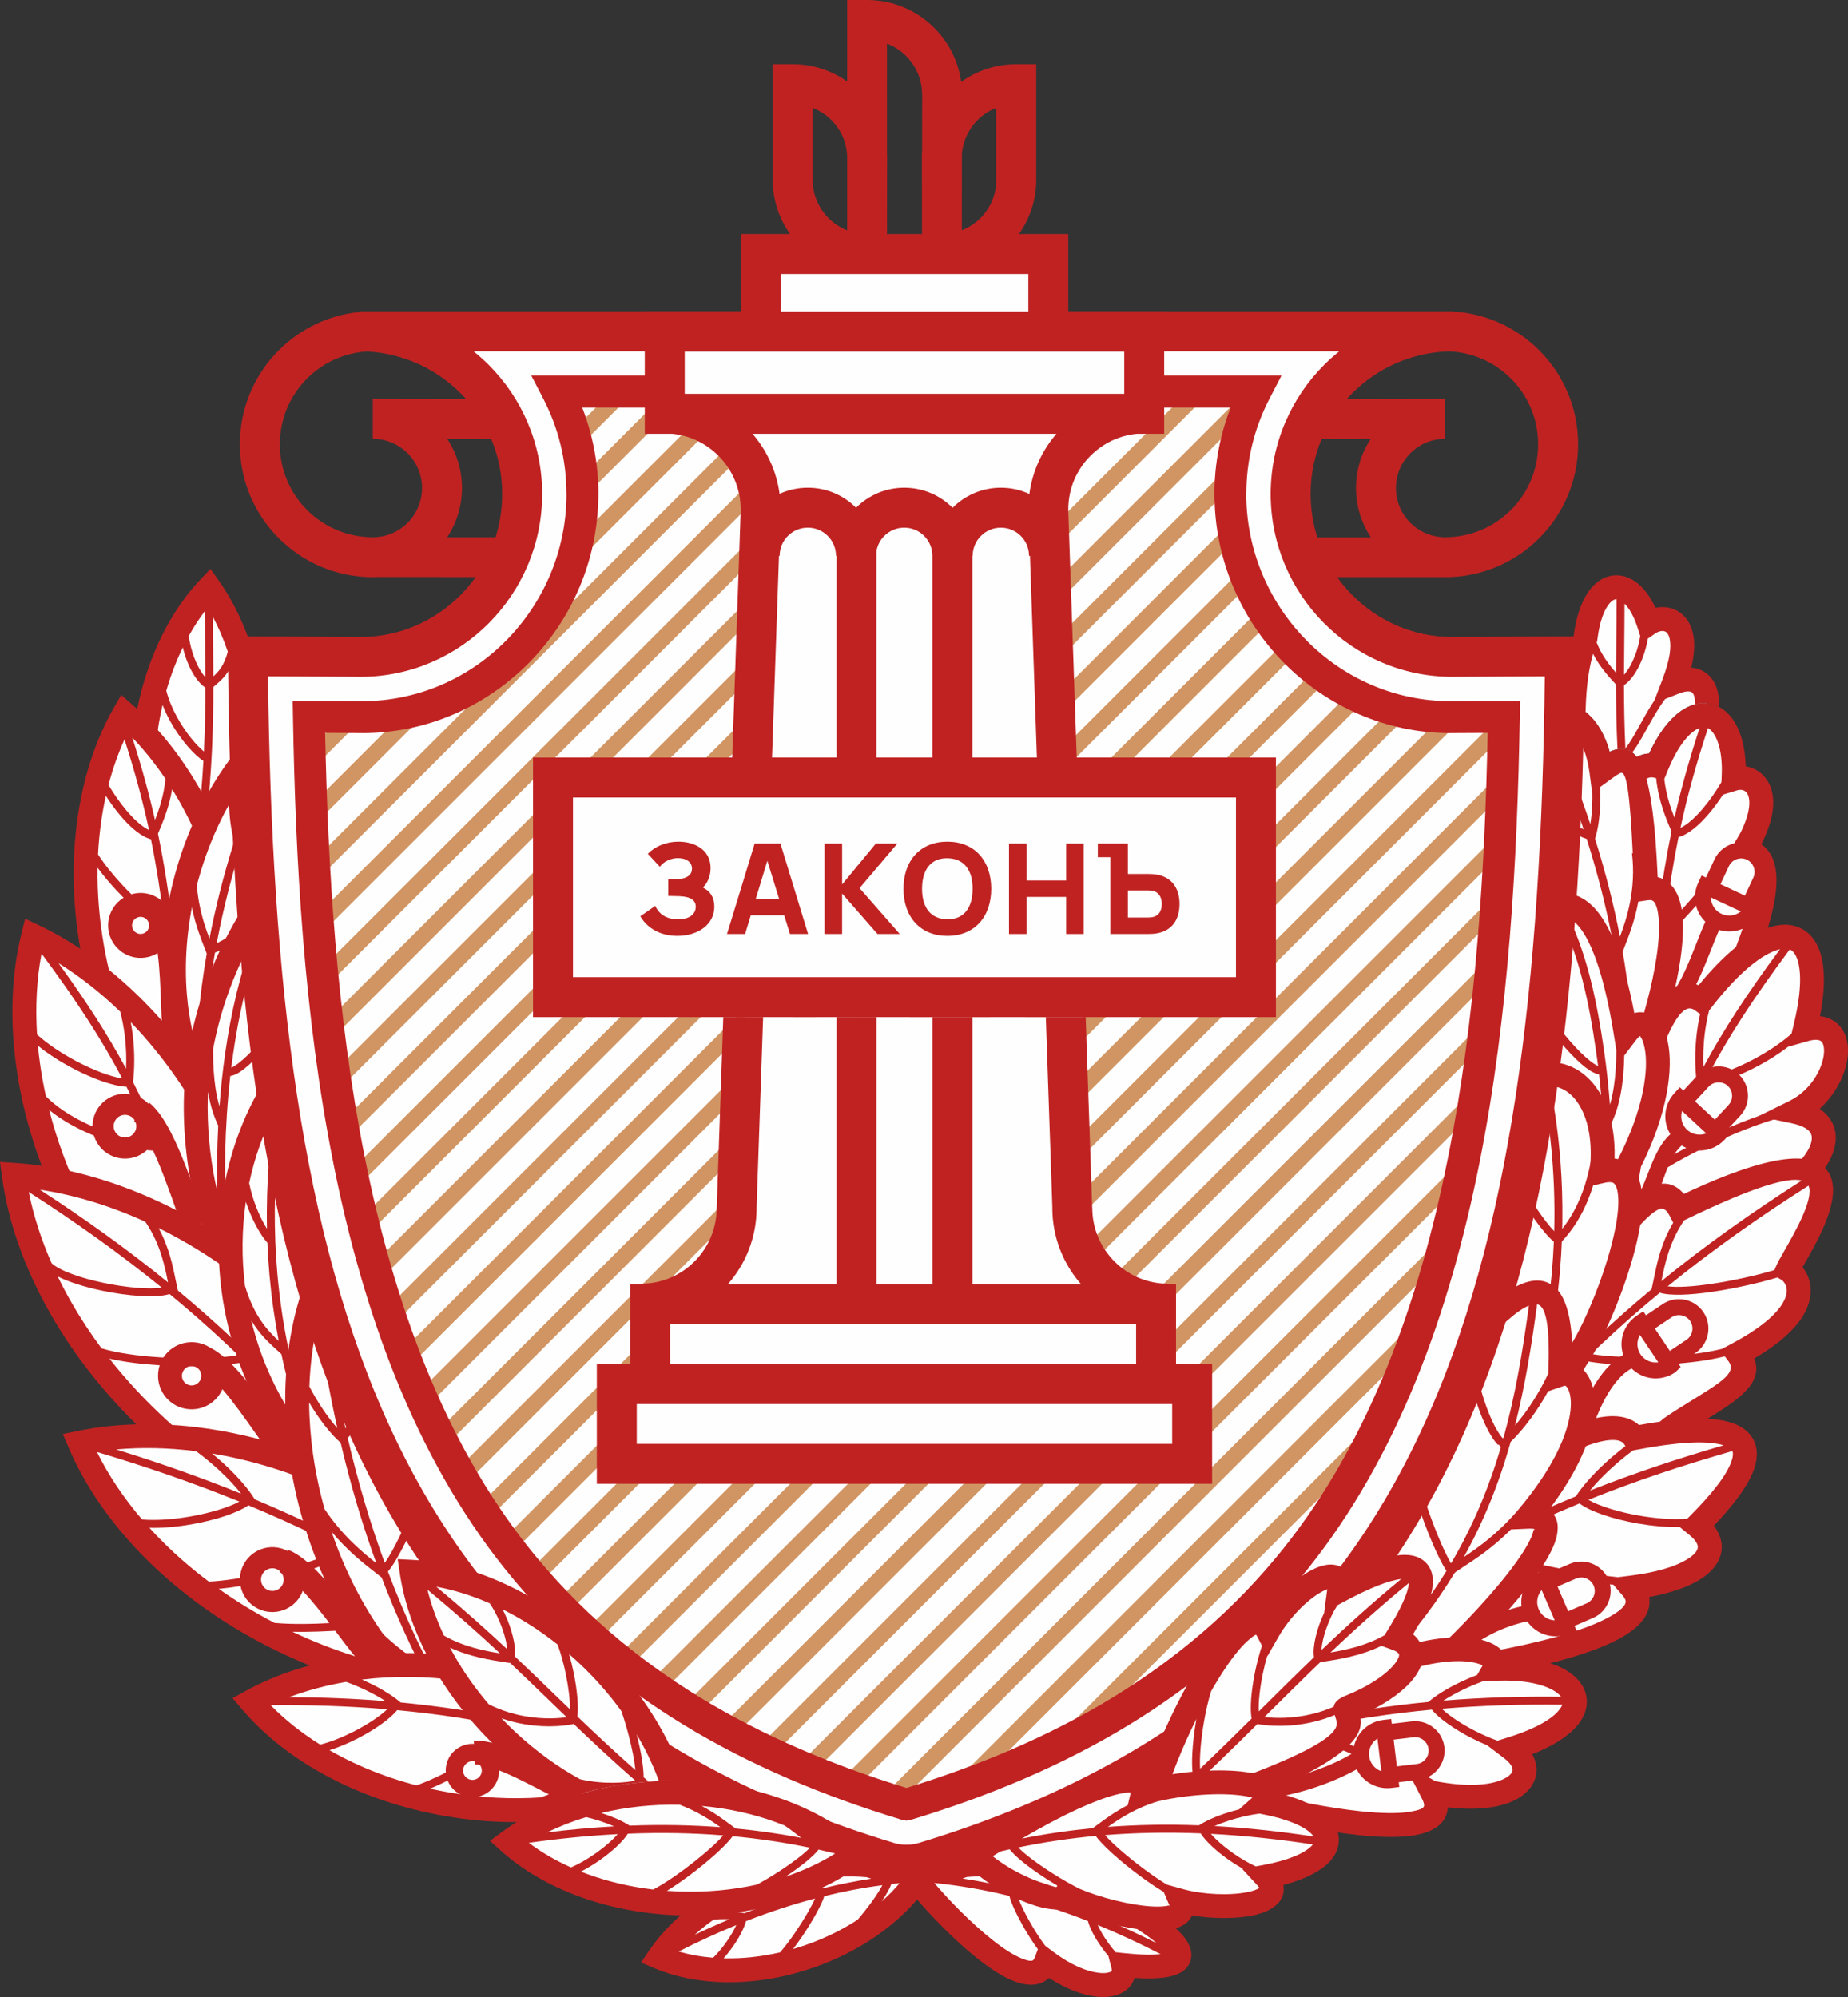 <?xml version="1.0" encoding="UTF-8"?>
<!DOCTYPE svg PUBLIC "-//W3C//DTD SVG 1.1//EN" "http://www.w3.org/Graphics/SVG/1.1/DTD/svg11.dtd">
<!-- Creator: CorelDRAW 2018 (64-Bit) -->
<svg xmlns="http://www.w3.org/2000/svg" xml:space="preserve" width="231.248mm" height="249.937mm" version="1.1" style="shape-rendering:geometricPrecision; text-rendering:geometricPrecision; image-rendering:optimizeQuality; fill-rule:evenodd; clip-rule:evenodd"
viewBox="0 0 1744.4 1885.38"
 xmlns:xlink="http://www.w3.org/1999/xlink">
 <rect x="0" y="0" width="1744.4" height="1885.38" fill="#333333" stroke="none"/>
 <defs>
  <style type="text/css">
   <![CDATA[
    .str0 {stroke:#C02222;stroke-width:7.54;stroke-miterlimit:22.926}
    .str2 {stroke:#C02222;stroke-width:15.09;stroke-miterlimit:22.926}
    .str1 {stroke:#C02222;stroke-width:22.63;stroke-miterlimit:22.926}
    .fil2 {fill:none}
    .fil0 {fill:#FEFEFE}
    .fil3 {fill:#FEFEFE}
    .fil4 {fill:#D19563;fill-rule:nonzero}
    .fil1 {fill:#C02222;fill-rule:nonzero}
   ]]>
  </style>
 </defs>
 <g id="Слой_x0020_1">
  <g id="_2475387776016">
   <path class="fil0" d="M863.43 1772.46c14.66,21.49 108.07,122.6 124.05,79.27 42.32,31.85 78.61,26.58 72.61,3.46 76.07,8 66.37,-17.92 -2.15,-56.39 -18.57,-10.42 -38.29,-21.42 -60.75,-28.3 -49.39,-15.14 -97.78,-13.26 -133.76,1.96z"/>
   <path class="fil1" d="M1058.64 1812.21c-2.71,-0.23 -5.36,-0.37 -7.91,-0.43 -2.86,-0.07 -5.6,-0.03 -8.15,0.09 16.89,7.03 33.32,14.66 49.29,22.69 -7.57,-6.42 -18.76,-13.96 -33.23,-22.36zm-22.49 5.15c2.23,5.1 6.02,11.49 10.6,17.76 2.01,2.75 4.15,5.45 6.38,7.99l8.11 0.85c15.43,1.62 26.72,1.84 34.2,0.86 -19.08,-9.82 -38.84,-19.08 -59.29,-27.46zm-9.18 -3.68c-11.2,-4.39 -22.6,-8.51 -34.21,-12.29 -10.32,-3.36 -20.81,-6.46 -31.46,-9.26 1.94,5.45 5.57,12.95 9.92,20.77 4.72,8.48 10.24,17.22 15.37,24.06l7.66 5.76c16.52,12.43 31.65,18.57 42.99,19.83 4.4,0.49 7.92,0.22 10.38,-0.72 1.01,-0.39 1.62,-0.76 1.74,-1.07 0.2,-0.54 0.16,-1.45 -0.18,-2.74l-2.97 -11.42c-1.93,-2.27 -3.78,-4.64 -5.53,-7.03 -6.84,-9.37 -12.13,-19.33 -13.71,-25.88zm-74.15 -23.71c-22.8,-5.6 -46.33,-9.8 -70.63,-12.23l-0.21 0.06c12.6,14.84 34.17,37.39 55.14,53.94 10.09,7.96 19.89,14.39 28.13,17.55 5.08,1.95 8.81,2.57 10.22,1.12 0.48,-0.49 0.95,-1.34 1.41,-2.57l2.8 -7.6c-5.1,-6.94 -10.45,-15.45 -15.03,-23.69 -5.71,-10.27 -10.28,-20.27 -11.82,-26.57zm-44.32 -16.5c15.26,2.32 30.21,5.32 44.86,8.88 1.03,-0.3 2.31,-0.71 3.75,-1.17 4.46,-1.42 10.47,-3.32 17.69,-4.89 -16.52,-3.58 -32.71,-5.18 -48.08,-4.95 -4.72,0.07 -9.37,0.31 -13.92,0.72 -1.49,0.47 -2.93,0.95 -4.3,1.42zm58.85 12.47c9.37,2.54 18.62,5.31 27.73,8.28 11.31,3.68 22.43,7.68 33.36,11.94 4.19,-1.05 9.76,-1.72 16.14,-1.9 -6.63,-3.67 -13.43,-7.34 -20.51,-10.79 -9.67,-4.72 -19.71,-8.99 -30.19,-12.2l-0.3 -0.09c-10.28,0.71 -19.23,2.77 -26.23,4.76zm-44.2 63.47c-29.78,-23.5 -60.93,-58.72 -69.05,-70.6l-7.76 -11.38 12.71 -5.38c19.64,-8.31 42.65,-12.91 67.4,-13.27 23.54,-0.34 48.7,3.14 74.05,10.91 11.97,3.67 23.02,8.34 33.46,13.44 10.22,4.99 20,10.46 29.49,15.79 27.67,15.53 46.53,29.54 54.91,40.68 4.99,6.63 7.04,13.06 5.98,19.17 -1.22,7.07 -5.88,12.33 -14.18,15.52 -8.08,3.11 -21.04,4.28 -39.26,3.11 -0.14,0.43 -0.28,0.85 -0.44,1.27 -2.53,6.66 -7.65,11.51 -14.82,14.25 -5.72,2.19 -12.84,2.95 -20.9,2.05 -12.47,-1.39 -27.97,-6.92 -44.46,-17.56 -8.66,7.8 -20.17,7.94 -33.11,2.98 -10.41,-3.99 -22.2,-11.65 -34.05,-20.99z"/>
  </g>
  <path class="fil0" d="M177.6 883.74c-29.7,-42.08 -46.56,-103 -42.59,-169.12 3.97,-66.12 27.94,-123.41 62.36,-159.8 29.7,42.08 46.56,103 42.59,169.12 -3.97,66.12 -27.94,123.41 -62.36,159.8z"/>
  <path class="fil1" d="M168.36 890.24c-15.92,-22.56 -28.32,-50.18 -36.07,-80.95 -7.4,-29.37 -10.57,-61.71 -8.55,-95.33 2.02,-33.65 9.05,-65.12 19.9,-92.94 11.35,-29.09 26.98,-54.3 45.55,-73.93l9.47 -10.01 7.94 11.25c15.92,22.56 28.32,50.18 36.07,80.95 7.4,29.37 10.57,61.71 8.55,95.32 -2.02,33.65 -9.05,65.12 -19.9,92.94 -11.35,29.09 -26.98,54.3 -45.55,73.93l-9.47 10.01 -7.94 -11.25zm9.84 -289.85c0.88,6.99 2.74,14.23 5.28,20.84 2.83,7.36 6.44,13.85 10.37,18.14 -0.03,-10.75 -0.14,-21.25 -0.25,-31.55 -0.11,-10.47 -0.21,-20.73 -0.24,-30.83 -5.44,7.19 -10.51,15.02 -15.17,23.4zm15.67 48.84c-6.9,-4.55 -13.1,-14.14 -17.4,-25.32 -1.56,-4.05 -2.88,-8.34 -3.91,-12.68 -2.82,5.78 -5.45,11.8 -7.87,18.02 -2.87,7.34 -5.44,14.97 -7.71,22.84 2.21,8.56 5.8,17.01 10.06,24.78 7.92,14.48 17.94,26.49 25.45,32.63 1.03,-21.11 1.35,-41.11 1.38,-60.28zm24.94 -21.76c-4.32,9.73 -9.99,14.65 -14.61,18.64 -1.01,0.88 -1.97,1.71 -2.82,2.52 -0.04,37.93 -1.21,79.09 -6.65,125.56l-7.48 -0.85c2.24,-19.18 3.76,-37.43 4.76,-54.93 -8.68,-5.56 -21.83,-20.12 -31.58,-37.94 -2.6,-4.75 -4.97,-9.75 -6.97,-14.89 -3.69,15.78 -6.14,32.43 -7.18,49.71 -1.88,31.23 1.07,61.26 7.93,88.52 5.71,22.67 14.12,43.38 24.71,61.22 12.41,-15.62 23.07,-34.45 31.36,-55.71 10.03,-25.7 16.52,-54.84 18.4,-86.04 1.88,-31.23 -1.07,-61.26 -7.93,-88.52 -0.62,-2.46 -1.27,-4.89 -1.95,-7.3zm-17.44 11.12c4.81,-4.34 10.34,-10.44 13.63,-23.38 -3.97,-11.71 -8.69,-22.75 -14.09,-32.97 0.04,8.39 0.13,16.89 0.22,25.54 0.1,10.06 0.21,20.32 0.25,30.81z"/>
  <path class="fil0" d="M193.18 1097.44c-50.63,-44.33 -90.73,-116.52 -105.97,-201.71 -15.24,-85.19 -2.38,-165.3 30.16,-222.07 50.63,44.33 90.73,116.52 105.97,201.71 15.24,85.19 2.38,165.3 -30.16,222.07z"/>
  <path class="fil1" d="M185.76 1105.92c-26.85,-23.51 -50.8,-54.43 -69.86,-90.72 -18.25,-34.74 -32.09,-74.5 -39.78,-117.48 -7.69,-42.99 -8.43,-84.74 -3.23,-123.02 5.45,-40.13 17.39,-76.52 34.67,-106.66l6.86 -11.96 10.38 9.09c26.85,23.51 50.8,54.43 69.86,90.73 18.25,34.74 32.09,74.5 39.78,117.48 7.69,42.99 8.43,84.74 3.23,123.01 -5.45,40.13 -17.39,76.52 -34.67,106.66l-6.86 11.96 -10.38 -9.09zm-23.28 -360.85c-2.89,17.26 -8.82,31.35 -13.36,41.98 5.99,28.75 10.23,56.98 14.17,88.87 2.85,1.58 5.29,2.64 7.17,3.08l-1.68 7.34c-1.28,-0.29 -2.76,-0.83 -4.42,-1.57 2.38,19.92 4.7,41.35 7.28,65.25l2.86 26.32 -7.48 0.8 -2.86 -26.32c-2.82,-26.03 -5.31,-49.11 -7.92,-70.49 -12.77,-7.97 -30.42,-22.73 -46.12,-39.55 -6.44,-6.91 -12.59,-14.18 -17.97,-21.51 -0.38,24.01 1.59,49.01 6.15,74.47 7.26,40.58 20.33,78.13 37.57,110.94 15.24,29.01 33.69,54.23 54.22,74.48 12.29,-25.06 20.92,-54.13 25.21,-85.78 4.9,-36.09 4.21,-75.47 -3.05,-116.03 -7.26,-40.58 -20.33,-78.13 -37.57,-110.94 -3.87,-7.36 -7.95,-14.48 -12.21,-21.34zm-16.16 29.07c4.17,-10.6 8.4,-23.64 9.84,-38.84 -9.64,-14.32 -20.12,-27.35 -31.26,-38.9 9.09,28.36 15.94,53.45 21.42,77.74zm8.73 96.55c-3.53,-27.8 -7.37,-52.93 -12.54,-78.32 -9.13,-2.49 -19.38,-11.07 -29.03,-22.55 -4.69,-5.58 -9.27,-11.86 -13.53,-18.46 -1.91,8.55 -3.48,17.34 -4.7,26.34 -1.28,9.44 -2.18,19.11 -2.68,28.97 6.27,9.71 14.38,19.66 23.06,28.98 13.41,14.37 28.04,27.11 39.41,35.05zm-14.35 -87.01c-5.75,-26.73 -13.08,-54.12 -23.16,-85.54 -6.06,13.34 -11.13,27.72 -15.1,42.96 5.11,8.58 10.87,16.83 16.8,23.88 7.32,8.71 14.8,15.52 21.46,18.69z"/>
  <path class="fil2 str0" d="M213.42 826.65c3.8,55.06 -19.03,96.49 -25.92,112.79"/>
  <path class="fil2 str0" d="M229.34 924.13c3.8,55.06 -28.86,106.69 -35.74,122.99"/>
  <path class="fil0" d="M188.28 1026.34c43.98,-34.58 80.44,-92.74 96.84,-162.79 16.39,-70.05 9.24,-137.12 -15.28,-185.68 -43.98,34.58 -80.44,92.74 -96.84,162.79 -16.39,70.05 -9.24,137.12 15.28,185.68z"/>
  <path class="fil1" d="M192.36 1008.08c17.03,-15.5 32.63,-34.83 45.91,-57.17 15.65,-26.3 28.07,-56.72 35.84,-89.93 7.76,-33.17 10.06,-65.63 7.59,-95.6l0 -0.04c-0.25,-3.04 -0.55,-6.06 -0.9,-9.05 -5.05,5.72 -10.88,11.3 -16.88,16.33 -13.77,11.56 -28.69,20.46 -37.19,21.96l-0.22 -1.27 -4.9 1.77c-2.7,-7.46 -4.68,-18.97 -5.27,-32.29 -0.05,-1.07 -0.09,-2.16 -0.12,-3.26 -13.95,24.83 -25.07,53.07 -32.23,83.68 -7.76,33.17 -10.06,65.63 -7.59,95.6l0 0.04c2.08,25.26 7.54,48.69 15.95,69.22zm87.07 -261.88c-2.81,-18 -7.43,-34.84 -13.67,-50.08 -15.35,13.97 -29.54,31.06 -41.92,50.66 -0.22,5.42 -0.2,10.7 0.03,15.69 0.42,9.45 1.55,17.85 3.13,24.33 7.55,-2.05 20.11,-9.89 32.1,-19.95 7.57,-6.35 14.81,-13.53 20.34,-20.65zm-21.71 216.2c-17.57,29.54 -38.97,54.36 -62.45,72.82l-10.84 8.52 -6.22 -12.32c-13.15,-26.04 -21.55,-57.01 -24.33,-90.75 -2.66,-32.21 -0.2,-67.04 8.12,-102.58 8.31,-35.51 21.62,-68.08 38.4,-96.29 17.57,-29.54 38.97,-54.36 62.45,-72.82l10.84 -8.52 6.22 12.32c13.15,26.04 21.55,57.01 24.33,90.75 2.66,32.21 0.2,67.04 -8.12,102.58 -8.31,35.51 -21.62,68.08 -38.4,96.29z"/>
  <path class="fil2 str0" d="M292.02 823.44c-11.78,22.93 -77.62,70.22 -92.37,72.82"/>
  <path class="fil0" d="M248.42 1327.89c-69.89,-33.06 -136.92,-100.21 -180.55,-189.55 -43.64,-89.34 -54.63,-181.91 -36.53,-254.88 69.9,33.06 136.92,100.21 180.56,189.55 43.64,89.34 54.63,181.91 36.53,254.88z"/>
  <path class="fil1" d="M243.6 1338.1c-36.85,-17.43 -72.88,-43.96 -105.25,-77.95 -31.03,-32.58 -58.75,-72.02 -80.65,-116.86 -21.92,-44.87 -35.8,-90.61 -42.09,-134.45 -6.56,-45.77 -4.81,-89.5 4.76,-128.08l3.33 -13.4 12.45 5.89c36.86,17.43 72.88,43.96 105.25,77.95 31.03,32.58 58.75,72.02 80.65,116.86 21.92,44.87 35.8,90.61 42.09,134.45 6.56,45.77 4.81,89.5 -4.76,128.08l-3.33 13.4 -12.45 -5.89zm-120.17 -373.04c0.7,3.72 1.27,7.38 1.73,10.95 2.33,18.18 1.75,34.11 0.43,45.53 3.26,6.41 6.4,12.86 9.45,19.39 23.77,50.91 41.73,106.45 66.16,188.19l-7.22 2.15c-17.79,-59.51 -32.12,-105.05 -47.72,-144.92 -14.14,-0.27 -43.6,-6.77 -70.67,-20.1 -10.35,-5.09 -20.39,-11.2 -29.17,-18.35 7.22,28.28 17.72,57.03 31.62,85.48 20.9,42.78 47.24,80.31 76.67,111.21 26.67,28 55.86,50.56 85.8,66.65 6.12,-32.3 6.64,-68.13 1.28,-105.56 -5.95,-41.52 -19.17,-84.96 -40.05,-127.73 -20.9,-42.78 -47.24,-80.31 -76.67,-111.21 -0.54,-0.57 -1.08,-1.13 -1.62,-1.69zm-4.41 43.92c0.42,-9.23 0.2,-20.14 -1.32,-32.03 -0.89,-6.97 -2.24,-14.29 -4.16,-21.8 -18.58,-17.96 -38.2,-33.34 -58.32,-45.82 26.65,36.72 46.88,68.12 63.8,99.64zm24.19 69.71c-4.81,-11.93 -9.76,-23.38 -14.99,-34.58 -2.85,-6.1 -5.78,-12.13 -8.82,-18.14 -11.96,-0.42 -31.71,-7.33 -51.09,-17.59 -11.45,-6.07 -22.85,-13.33 -32.52,-21.14 0.57,6.09 1.29,12.23 2.18,18.41 1.39,9.69 3.18,19.5 5.36,29.37 9.8,9.85 22.41,17.99 35.58,24.48 24.25,11.94 50.16,18.19 64.3,19.19zm-27.88 -60.62c-19.31,-36.85 -43,-73.17 -76.12,-117.81 -4.49,23.81 -5.95,49.54 -4.25,76.42 10.2,9.22 23.47,17.96 36.85,25.05 16.27,8.62 32.54,14.76 43.51,16.35z"/>
  <path class="fil0" d="M249.18 1242.58c38.47,-48.62 74.21,-118.85 73.79,-198.58 -0.43,-79.73 -28.34,-158.07 -67.31,-204.07 -38.47,48.63 -71.34,126.76 -70.91,206.49 0.43,79.73 25.46,150.17 64.44,196.17z"/>
  <path class="fil1" d="M249.03 1224.16c17.17,-23.57 33.2,-51.51 44.77,-82.63 11.12,-29.93 18.09,-62.8 17.9,-97.49 -0.2,-37.73 -6.8,-75.24 -17.93,-108.98 -0.76,-2.31 -1.54,-4.6 -2.35,-6.87 -11.17,22.87 -27.32,45.83 -41.9,62.36 -6.96,7.9 -13.61,14.38 -19.22,18.74 -4.93,3.83 -9.35,6.13 -12.9,6.52 -5.46,48.07 -6.17,96.94 -3.3,140.32 8.89,25.74 20.76,48.73 34.94,68.03zm-30.71 -216.12c1.76,-0.68 4.27,-2.31 7.35,-4.7 5.25,-4.08 11.53,-10.22 18.19,-17.77 15.66,-17.75 33.15,-43.02 43.89,-67.26 -8.36,-21.45 -18.55,-40.86 -30.01,-57.19 -18.54,38.33 -30.68,85.26 -37.69,134.02 -0.62,4.29 -1.19,8.59 -1.73,12.9zm21.24 -123.61c-9.73,17.34 -18.48,36.64 -25.54,57.21 -5.41,15.76 -9.82,32.22 -12.92,49.07 -0.06,14.84 0.86,26.68 2.29,36.26 1.04,6.93 2.35,12.67 3.76,17.51 1.25,-16.83 3.05,-33.72 5.45,-50.4 5.56,-38.73 14.35,-76.37 26.97,-109.65zm-33.57 178.31c-3.17,-6.87 -7.05,-16.43 -9.63,-31.93 -0.26,5.17 -0.38,10.36 -0.35,15.55 0.15,27.63 3.36,54.11 9.14,78.79 -0.5,-20.2 -0.26,-41.19 0.84,-62.41zm108.92 86.65c-14.38,38.7 -35.22,72.77 -56.9,100.17l-8.56 10.82 -8.9 -10.51c-20.79,-24.54 -37.76,-55.62 -49.43,-91.15 -11.12,-33.86 -17.44,-71.9 -17.66,-112.27 -0.21,-38.87 7.16,-77.24 19.15,-112.15 13.52,-39.36 33.01,-74.6 54.19,-101.36l8.56 -10.82 8.9 10.51c20.83,24.59 38.58,57.8 50.97,95.35 11.79,35.73 18.78,75.63 18.99,115.97 0.2,37.61 -7.32,73.15 -19.32,105.45z"/>
  <path class="fil0" d="M405.01 1467.44c-82.84,-5.46 -176.24,-46.11 -255.04,-118.13 -78.8,-72.02 -126.27,-160.14 -136.96,-240.15 82.84,5.46 176.24,46.11 255.04,118.13 78.8,72.02 126.27,160.14 136.96,240.15z"/>
  <path class="fil1" d="M404.3 1478.71c-43.6,-2.87 -89.93,-15.14 -135.55,-36.27 -43.67,-20.23 -86.81,-48.66 -126.39,-84.82 -39.56,-36.16 -71.42,-76.29 -94.9,-117.47 -24.54,-43.02 -40,-87.31 -45.64,-129.53l-1.82 -13.63 13.71 0.9c43.6,2.87 89.93,15.14 135.55,36.27 43.67,20.23 86.81,48.66 126.39,84.82 39.56,36.16 71.42,76.29 94.9,117.47 24.54,43.02 40,87.31 45.64,129.53l1.82 13.63 -13.71 -0.9zm-308.4 -205.71c14.96,4.52 35.34,7.23 56.03,8.49 28.16,1.7 56.65,0.71 72.87,-2.09 -3.1,-2.99 -6.21,-5.96 -9.34,-8.9 -18.03,-16.99 -36.47,-33.21 -55.35,-48.79 -12.53,3.88 -39.17,2.01 -64.14,-3.25 -15.57,-3.28 -30.65,-7.92 -41.49,-13.36 3.87,8 8.07,15.98 12.6,23.93 8.47,14.85 18.09,29.57 28.82,43.99zm137.58 4.32c0.57,-0.2 1.1,-0.4 1.58,-0.61l1.61 3.72c51.05,50.09 98.72,106.75 143.28,172.91 3.9,0.59 7.77,1.11 11.63,1.55 -6.55,-35.09 -20.26,-71.56 -40.65,-107.31 -22.38,-39.24 -52.75,-77.5 -90.48,-111.99 -34.75,-31.76 -72.45,-57.29 -110.8,-76.23 9.86,18.04 13.37,35.36 16.25,49.55 0.67,3.32 1.31,6.46 2.01,9.45 17.96,14.93 35.53,30.44 52.72,46.64 4.31,4.06 8.6,8.17 12.86,12.32zm-2.21 8.36c-16.12,3.69 -48.33,5.22 -79.78,3.32 -17.08,-1.03 -34.02,-3.07 -48.18,-6.31 15.9,20.23 34.02,39.81 54.25,58.31 37.72,34.48 78.91,61.6 120.64,80.93 30.65,14.2 61.53,24.15 91.49,29.68 -43.14,-63.23 -89.21,-117.65 -138.43,-165.93zm-182.53 -93.04c8.14,7.35 27.85,14.03 48.77,18.43 20.91,4.41 42.72,6.46 55.27,4.6 -39.94,-32.45 -81.79,-62.17 -125.64,-90.31 4.43,22.08 11.67,44.68 21.6,67.27zm-11.11 -69.46c42.14,27.32 82.43,56.14 120.96,87.52l-0.06 -0.31c-3.27,-16.11 -7.39,-36.44 -21.33,-56.92 -33.45,-15.22 -67.14,-25.39 -99.57,-30.28z"/>
  <path class="fil2 str0" d="M232.78 1191.45c42.86,50.32 50.36,106.48 55.33,127.09"/>
  <path class="fil2 str0" d="M317.51 1274c42.86,50.32 48.16,123.29 53.13,143.9"/>
  <path class="fil0" d="M341.19 1422.64c55.02,-115.33 34.93,-332.29 -75.18,-406.54 -78.68,113.4 -66.42,300.3 75.18,406.54z"/>
  <path class="fil1" d="M336.68 1404.75c23.41,-58.26 29.14,-138.32 15.49,-212.12 -12.03,-65.08 -39.09,-124.88 -82.28,-159.63 -7.8,40.18 -16.76,114.07 -4.34,201.93 1.84,12.98 4.14,26.27 6.98,39.79l0.05 0.05 -0.03 0.03c6.51,30.92 15.83,63.09 28.85,95.76 10.54,12.03 22.28,23.48 35.27,34.19zm-105.39 -190.69c8.63,28.82 21.66,42.51 31.8,51.85 -1.95,-10.14 -3.6,-20.13 -4.99,-29.95 -3.09,-21.83 -4.87,-42.81 -5.68,-62.64 -6.27,-7.08 -14.65,-21.37 -20.35,-38.71 -3.8,25.86 -4.14,52.67 -0.78,79.45zm34.35 64.39c-1.42,-1.38 -2.97,-2.79 -4.64,-4.29 -6.94,-6.27 -15.7,-14.19 -23.74,-27.44 8.87,36.76 25.02,72.67 49.09,105.17 -8.83,-24.98 -15.6,-49.57 -20.71,-73.43zm-6.15 -229.74c-11.01,21.14 -19.17,44.17 -24.26,68.26 0.46,2.33 0.98,4.63 1.56,6.89 3.73,14.57 9.69,27.4 15.23,36.22 -0.92,-44.94 2.99,-83.31 7.48,-111.37zm66.49 376.38l-6.21 3.27c-2.62,-4.98 -5.15,-9.96 -7.58,-14.94 -55.97,-50.02 -88.45,-113.45 -100.44,-178.25 -14.92,-80.67 2.01,-163.56 44.98,-225.5l6.37 -9.19 9.23 6.22c54.62,36.84 88.05,106.28 102.03,181.84 15.51,83.9 7.09,175.93 -22.96,238.94l-5.93 12.44 -11.04 -8.28c-2.87,-2.15 -5.68,-4.34 -8.44,-6.55z"/>
  <path class="fil2 str0" d="M309.68 1377.84c45.16,42.12 58.12,93.44 64.94,112.03"/>
  <path class="fil2 str0" d="M310.25 1566.84c32.95,13.84 133.61,16.82 151.59,6.43"/>
  <path class="fil0" d="M517.15 1587.41c-75.96,15.66 -170.18,2.25 -259.04,-43.04 -88.86,-45.29 -153.5,-112.85 -183,-182.26 75.96,-15.66 170.18,-2.25 259.04,43.04 88.86,45.29 153.5,112.85 183,182.26z"/>
  <path class="fil1" d="M519.4 1598.46c-40.04,8.25 -84.88,8.72 -131.28,1.01 -44.55,-7.4 -90.55,-22.3 -135.14,-45.02 -44.61,-22.74 -83.33,-51.03 -114.81,-82.38 -32.88,-32.75 -57.86,-68.86 -73.45,-105.54l-5.39 -12.68 13.52 -2.79c40.05,-8.25 84.88,-8.72 131.28,-1.01 44.55,7.4 90.55,22.3 135.14,45.02 44.61,22.74 83.33,51.03 114.8,82.38 32.88,32.75 57.86,68.86 73.45,105.54l5.39 12.68 -13.52 2.79zm-260.31 -66.31c31.46,3.06 81.42,-1.64 106.73,-4.03 5.12,-0.48 9.32,-0.88 11.47,-1.05l0.59 7.51c-3.35,0.27 -6.95,0.61 -11.35,1.02 -21.22,2 -59.52,5.61 -90.47,4.97 38.5,18.18 77.72,30.3 115.69,36.61 38.32,6.37 75.35,6.85 109.07,1.69l-0.22 -0.45c-56.66,-46.63 -116.61,-84.82 -178.13,-116.52l4.58 5.24c-8.69,7.6 -44.32,19.2 -80.11,26.59 -13.92,2.87 -27.92,5.13 -40.45,6.3 16.32,11.57 33.89,22.35 52.61,32.12zm-61.95 -38.93c14.07,-0.73 31.2,-3.33 48.3,-6.86 34.47,-7.12 68.36,-17.89 76.49,-24.74 -7.16,-3.68 -14.35,-7.28 -21.55,-10.8 -21.82,-10.64 -43.82,-20.51 -65.91,-29.68 -9.99,7.05 -31.17,14.08 -53.97,18.02 -13.13,2.27 -26.89,3.55 -39.44,3.25 4.18,4.61 8.52,9.16 13.03,13.64 13.04,12.99 27.42,25.44 43.04,37.15zm-63.02 -58.67c13.72,1.11 29.81,-0.15 45.12,-2.8 18.95,-3.28 36.51,-8.6 46.68,-14.12 -44.65,-18.16 -89.65,-33.53 -134.38,-46.82 10.74,21.77 25.06,43.25 42.58,63.73zm-24.46 -66.12c39.3,12.1 78.77,25.87 117.97,41.77 -5.32,-6.8 -12.4,-14.41 -20.8,-22.17 -6.53,-6.03 -13.85,-12.13 -21.72,-17.96 -26.11,-3.29 -51.48,-3.82 -75.45,-1.65zm130.81 47.06c21.18,8.86 42.27,18.36 63.21,28.57 64.65,31.53 127.84,69.88 187.66,117.23 -13.76,-23.48 -31.64,-46.4 -53.17,-67.84 -29.8,-29.68 -66.6,-56.54 -109.15,-78.22 -42.57,-21.7 -86.31,-35.89 -128.51,-42.9l-0.34 -0.06c4.14,3.39 8.07,6.82 11.76,10.22 12.92,11.93 22.95,23.72 28.54,32.99z"/>
  <path class="fil0" d="M430.62 1625.63c24.47,-63.37 26.47,-146.71 0.14,-230 -26.33,-83.3 -75.39,-148.88 -131.11,-184.37 -24.47,63.37 -26.47,146.71 -0.14,230 26.33,83.3 75.39,148.88 131.1,184.37z"/>
  <path class="fil1" d="M424.86 1608.05c8.9,-27.81 13.6,-59.08 13.62,-92.2 0.02,-37.32 -5.92,-77.02 -18.5,-116.83 -2.25,-7.13 -4.68,-14.13 -7.26,-20.98 -3.05,11.87 -7.51,25.21 -12.57,38.36 -11.22,29.17 -25.55,57.73 -33.96,67.28 15.8,41.89 34.99,83.41 58.3,124.08l0.37 0.28zm-65.21 -325.84c-1.65,10.24 -4.57,21.09 -8.16,31.36 -6.66,19.03 -15.72,36.26 -23.27,44.03 4.72,20.32 10.05,40.65 16.08,60.95 5.65,19.04 11.91,38.05 18.86,56.99 7.85,-10.81 20.02,-35.93 29.98,-61.81 6.58,-17.11 12.12,-34.43 14.71,-47.99 -10.99,-26.48 -24.39,-50.61 -39.52,-71.88 -2.83,-3.98 -5.72,-7.86 -8.67,-11.64zm-33.52 66.26c6.05,-8.07 12.88,-22.02 18.25,-37.38 4.29,-12.28 7.59,-25.35 8.75,-36.96 -14.78,-17.71 -30.81,-32.91 -47.57,-45.19 4.96,39.48 11.61,79.45 20.57,119.53zm34.13 140.84c-1.51,-1.24 -3.5,-2.78 -5.78,-4.55 -10.18,-7.9 -26.13,-20.29 -41.48,-38.63 12.36,36.42 29.17,69.1 48.94,96.9 14.3,20.12 30.14,37.68 46.94,52.26 -18.96,-34.85 -35.02,-70.28 -48.63,-105.98zm-5.02 -13.5c-6.66,-18.33 -12.7,-36.73 -18.17,-55.15 -5.79,-19.52 -10.95,-39.06 -15.54,-58.59 -7.22,-6.2 -15.95,-16.56 -24.38,-29.42 -1.8,-2.74 -3.59,-5.6 -5.35,-8.57 0.26,32.28 4.97,66.28 14.55,100.54 16.29,24.64 35.88,40.98 48.88,51.18zm-36.85 -127.49c-7.54,-33.96 -13.43,-67.84 -18.05,-101.4 -4.73,19.46 -7.55,40.31 -8.32,62.06 3.63,6.97 7.52,13.54 11.45,19.54 5.06,7.71 10.17,14.43 14.92,19.79zm142.63 167.53c-0.02,41.42 -6.92,80.28 -19.88,113.84l-4.96 12.84 -11.62 -7.4c-29.62,-18.87 -57.36,-45.77 -81,-79.01 -22.64,-31.84 -41.58,-69.5 -54.84,-111.45 -13.24,-41.9 -19.5,-83.92 -19.47,-123.63 0.02,-41.42 6.92,-80.29 19.88,-113.84l4.96 -12.84 11.62 7.4c29.62,18.87 57.36,45.78 81,79.01 22.64,31.84 41.58,69.5 54.84,111.45 13.24,41.9 19.5,83.93 19.47,123.63z"/>
  <path class="fil2 str0" d="M319.38 1492.19c21.77,49.51 73.62,79.45 87.02,90.47"/>
  <path class="fil0" d="M633.16 1674.46c-54.99,30.37 -131.09,42.64 -210.7,28.97 -79.61,-13.67 -145.85,-50.4 -185.35,-96.99 54.99,-30.37 131.09,-42.64 210.7,-28.97 79.61,13.67 145.85,50.4 185.35,96.99z"/>
  <path class="fil1" d="M638.6 1684.36c-29.19,16.12 -64.03,27.34 -102.11,32.57 -36.4,5.01 -75.76,4.54 -115.93,-2.36 -40.18,-6.9 -77.13,-19.55 -109.23,-36.35 -33.58,-17.57 -61.81,-39.67 -82.84,-64.49l-8.91 -10.51 12.1 -6.68c29.19,-16.12 64.03,-27.34 102.11,-32.57 36.4,-5 75.76,-4.53 115.93,2.36 40.18,6.9 77.13,19.55 109.23,36.35 33.57,17.57 61.81,39.68 82.84,64.49l8.91 10.51 -12.1 6.68zm-128.13 12.55c9.16,-3.31 18.93,-7.36 28.36,-11.68 19.54,-8.96 37.47,-18.98 45.34,-25.91 -50.48,-17.87 -101.24,-29.95 -151.61,-37.69 -19.3,-2.97 -38.54,-5.3 -57.69,-7.08 -6.25,7.9 -20.86,18.33 -37.41,26.79 -8.54,4.36 -17.64,8.24 -26.42,11.02 3.5,2.01 7.07,3.98 10.71,5.88 29.98,15.69 64.68,27.54 102.6,34.05 29.55,5.08 58.58,6.47 86.11,4.62zm81.5 -34.79c-7.47,7.97 -27.88,19.79 -50.01,29.95 -1.38,0.63 -2.77,1.26 -4.16,1.88 28.12,-4.26 54.2,-12.04 77.07,-22.82l-0.33 -0.34c-7.52,-3.02 -15.04,-5.91 -22.57,-8.67zm-319 -59.8c29.98,0.1 60.36,1.22 90.99,3.72 -5.32,-3.49 -11.79,-7.1 -19.06,-10.56 -5.64,-2.69 -11.74,-5.26 -18.15,-7.61 -19.04,3.24 -37.1,8.11 -53.78,14.45zm68.65 -16.62c2.23,0.97 4.41,1.96 6.52,2.97 12.79,6.09 23.36,12.78 29.99,18.62 18.45,1.76 36.98,4.03 55.56,6.88 17.24,2.65 34.53,5.8 51.84,9.52 -10.74,-10.36 -27.39,-25.34 -50.56,-36.8 -32.33,-4.59 -63.86,-4.8 -93.35,-1.19zm115.06 4.91c17.41,11.33 29.95,23.6 38.08,31.56 1.94,1.9 3.65,3.57 4.82,4.66 25.82,6 51.66,13.27 77.45,22.02 -6.68,-7.05 -15.42,-16.01 -25.93,-24.83 -0.86,-0.46 -1.72,-0.91 -2.58,-1.37 -27.11,-14.19 -58.1,-25.24 -91.83,-32.04zm125.22 52.45c1.27,1.34 2.48,2.62 3.61,3.82 2.96,3.15 5.43,5.77 7.23,7.49 2.33,0.84 4.65,1.7 6.98,2.57 -5.62,-4.8 -11.56,-9.43 -17.81,-13.88zm-279.68 4c10.24,-2.55 21.44,-7.1 31.84,-12.41 13.08,-6.69 24.75,-14.48 31.44,-20.93 -37.13,-3.11 -73.88,-4.19 -109.98,-3.83 13.23,13.56 28.93,26.08 46.7,37.17z"/>
  <circle class="fil3 str1" transform="matrix(-0.88 0.043 0.043 0.88 257.091 1491.3)" r="23.45"/>
  <path class="fil2 str1" d="M268.17 1473.85c28.54,11.58 68.91,79.23 81.55,88.61"/>
  <path class="fil1" d="M180.69 1289.67c-2.5,0.04 -4.76,1.11 -6.38,2.79 -1.64,1.7 -2.64,4.02 -2.59,6.55 0.04,2.5 1.11,4.76 2.79,6.38 1.7,1.64 4.02,2.64 6.55,2.59 2.5,-0.04 4.76,-1.11 6.38,-2.79 1.64,-1.7 2.64,-4.02 2.59,-6.55 -0.04,-2.5 -1.11,-4.76 -2.79,-6.38 -1.7,-1.64 -4.02,-2.64 -6.55,-2.59zm17.08 -17.69c20.84,9.84 43.91,42.62 61.21,67.2 8.38,11.9 15.25,21.67 18.21,24.02l-14.05 17.68c-5.49,-4.36 -13.22,-15.33 -22.63,-28.7 -9.14,-12.99 -20.05,-28.48 -30.57,-40.64 -1.52,3.47 -3.64,6.62 -6.23,9.3 -5.64,5.84 -13.52,9.53 -22.3,9.68 -8.75,0.15 -16.73,-3.25 -22.55,-8.87 -5.84,-5.64 -9.53,-13.52 -9.68,-22.3 -0.15,-8.75 3.25,-16.73 8.87,-22.55 5.64,-5.84 13.52,-9.53 22.3,-9.68 6.41,-0.11 12.4,1.68 17.43,4.85z"/>
  <circle class="fil3" transform="matrix(-0.7 -0.438 -0.438 0.7 132.697 873.69)" r="23.45"/>
  <path class="fil1" d="M160.58 860.97c11.46,18.73 12.87,56.65 13.93,85.11 0.51,13.72 0.93,24.98 2.05,28.3l-21.39 7.16c-2.14,-6.37 -2.62,-19.12 -3.19,-34.67 -0.55,-14.72 -1.2,-32.22 -3.18,-47.08 -2.86,1.76 -5.98,3.03 -9.22,3.77 -7.64,1.76 -15.94,0.61 -23.1,-3.86l-1.18 -0.74 -0.12 -0.12c-6.45,-4.5 -10.68,-11.09 -12.34,-18.28 -1.76,-7.64 -0.61,-15.94 3.86,-23.1l0.74 -1.18 0.13 -0.12c4.5,-6.45 11.09,-10.68 18.27,-12.34 7.64,-1.76 15.94,-0.61 23.1,3.86l1.18 0.74 0.12 0.12c4.65,3.24 8.15,7.57 10.36,12.42zm-23.65 5.86c-1.89,-1.16 -4.07,-1.46 -6.06,-1 -1.99,0.46 -3.82,1.68 -4.99,3.56l-0.04 0.06c-1.16,1.89 -1.46,4.07 -1,6.07 0.46,1.99 1.68,3.82 3.56,4.99l0.03 0.02c1.9,1.17 4.09,1.48 6.09,1.01 1.99,-0.46 3.82,-1.68 4.99,-3.56l0.02 -0.03c1.17,-1.9 1.48,-4.09 1.01,-6.09 -0.46,-1.99 -1.69,-3.82 -3.56,-4.99l-0.06 -0.04zm49.45 -59.19c-4.12,33.65 4.9,61.58 11.33,78.5 2.89,-15 6.21,-29.81 9.9,-44.41 14.74,-58.34 35.43,-113.49 58.8,-165.41l6.87 3.09c-23.2,51.55 -43.74,106.28 -58.36,164.14 -14.61,57.84 -23.32,118.79 -22.87,182.77l-7.51 0.03c-0.3,-43.45 3.56,-85.48 10.59,-126.07 -0.48,-1.3 -1.24,-3.26 -2.12,-5.48 -6.45,-16.42 -18.98,-48.27 -14.1,-88.09l7.48 0.91z"/>
  <path class="fil0" d="M1611.38 664.02c-0.09,-16.86 -9.31,-28.23 -31.22,-19.53 21.64,-56.97 -6.93,-67.46 -23.83,-55.87 -15.47,-47.44 -52.08,-47.97 -59.8,14.02 -7.06,19.24 -10.08,40.45 -10.94,62.82 2.49,1.06 4.95,2.36 7.35,3.93 8.93,5.85 17.01,15.4 22.72,29.37 1.39,3.4 2.64,7.06 3.72,11 3.31,-1.57 6.68,-2.58 10.29,-2.71 5.74,-0.2 10.83,1.86 15.26,7.53 3.89,-1.95 7.89,-2.93 11.78,-3.2 10.47,-22.69 22.86,-36.74 34.91,-43.11 6.67,-3.53 13.35,-4.9 19.76,-4.26z"/>
  <path class="fil1" d="M1600.09 664.95c0.07,-3.56 -0.36,-6.64 -1.34,-8.95 -0.61,-1.44 -1.46,-2.46 -2.56,-2.84 -2.41,-0.86 -6.26,-0.41 -11.87,1.81l-12.55 4.98c-6.87,9.31 -12.53,19.53 -17.6,28.69 -4.75,8.58 -9.01,16.27 -13.45,21.76 -3.37,-2.51 -7.05,-3.47 -11.05,-3.33 -0.97,0.03 -1.93,0.13 -2.87,0.29 -1.03,-21.4 -1.35,-41.68 -1.37,-61.11l-0.43 -0.46c-5.32,-5.67 -14.65,-15.61 -21.3,-28.53 -3.71,13.34 -5.68,27.62 -6.54,42.53 -0.24,4.06 -0.39,8.17 -0.47,12.33 -1.23,-0.98 -2.48,-1.89 -3.75,-2.72 -5.94,-3.89 -12.25,-6.16 -18.52,-7.01 0.06,-1.28 0.13,-2.57 0.2,-3.84 1.2,-20.64 4.35,-40.34 10.85,-58.53 2.97,-22.46 9.79,-37.93 18.31,-46.8 5.67,-5.9 12.18,-9.17 19.06,-9.91 6.95,-0.75 13.85,1.11 20.29,5.45 7.35,4.96 14.18,13.43 19.55,25.08 2.69,-0.56 5.42,-0.79 8.12,-0.65 6.33,0.32 12.43,2.58 17.46,7.12 4.69,4.23 8.29,10.33 9.96,18.51 1.65,8.05 1.39,18.47 -1.77,31.51 2.6,0.21 5.02,0.73 7.26,1.53 7.56,2.69 12.74,8.11 15.82,15.31 2.49,5.83 3.46,12.79 3.08,20.23 -2.35,-1.23 -4.81,-2.14 -7.38,-2.73 -4.89,-1.12 -9.98,-1.05 -15.13,0.29zm-38.31 -3.85l7.82 -20.58c6.65,-17.51 8.09,-29.5 6.51,-37.2 -0.62,-3.04 -1.68,-5.06 -2.98,-6.22 -0.96,-0.87 -2.19,-1.3 -3.49,-1.37 -2.23,-0.11 -4.71,0.7 -6.95,2.23l-7.18 4.92c-1.09,6.36 -2.86,12.76 -5.14,18.67 -4.31,11.2 -10.52,20.8 -17.43,25.36 0.03,18.94 0.35,38.7 1.34,59.54 4.12,-4.82 8.43,-12.62 13.31,-21.43 4.2,-7.6 8.8,-15.9 14.18,-23.91zm-13.47 -60.64l-2.72 -8.34c-3.36,-10.31 -7.62,-17.76 -12.14,-22.18 0,11.61 -0.12,23.41 -0.24,35.49 -0.11,10.32 -0.21,20.84 -0.25,31.62 3.94,-4.3 7.57,-10.81 10.41,-18.19 2.25,-5.84 3.97,-12.18 4.94,-18.41zm-22.38 -34.71c-0.24,-0.01 -0.48,-0 -0.71,0.02 -1.59,0.17 -3.35,1.19 -5.18,3.1 -5.49,5.72 -10.05,17.2 -12.28,35.15l-0.16 1.26 -0.46 1.26c4.48,11.81 12.22,21.73 18.31,28.61 0.04,-10.13 0.14,-20.04 0.24,-29.77 0.14,-13.53 0.27,-26.7 0.24,-39.63z"/>
  <path class="fil0" d="M1533.64 1095.98c39.52,-34.6 183.56,-285.62 112.73,-292.87 32.54,-53.7 8.97,-73.6 -10.01,-67.76 3.92,-69.44 -42.46,-85.59 -72.49,-12.18 -12.84,-3.04 -33.13,4.38 -31.73,56.51 -12.85,28.65 -22.71,60.21 -28.72,93.8 -15.27,85.35 -2.39,165.62 30.22,222.5z"/>
  <path class="fil1" d="M1536.26 1076.73c24.91,-30.17 68.39,-102.25 95.34,-165.42 10.55,-24.72 18.43,-47.82 21.46,-66.08 2.48,-14.99 1.93,-25.69 -3.08,-29.32 -1.14,-0.82 -2.71,-1.36 -4.76,-1.57l-10.64 -1.09c-5.72,8.08 -11.88,16.03 -18.06,23.58 -13.58,16.59 -27.33,31.33 -36.46,40.97l-5.45 -5.19c8.99,-9.49 22.55,-24.02 36.08,-40.55 11.86,-14.49 23.63,-30.44 32.08,-45.62 5.72,-11.37 8.2,-20.42 8.46,-27.4 0.17,-4.55 -0.63,-7.84 -2.03,-10.02 -0.99,-1.55 -2.4,-2.55 -3.95,-3 -1.72,-0.51 -3.67,-0.45 -5.58,0.13l-13.27 4.08c-4.09,6.26 -8.45,12.21 -12.92,17.52 -9.67,11.5 -19.93,20.1 -29.08,22.59 -9.66,47.48 -14.7,94.04 -21.7,158.75l-2.86 26.37 -7.48 -0.8 2.86 -26.37c7.22,-66.71 12.36,-114.23 22.58,-163.28 -5.25,-12.31 -12.37,-29.24 -14.49,-50.34l-2.05 -0.48c-0.91,-0.21 -1.81,-0.33 -2.63,-0.31 -1.89,0.05 -3.98,0.77 -5.94,2.62 -2.74,2.59 -5.25,7.17 -7.02,14.66 -1.69,7.15 -2.58,16.41 -2.26,28.28l0.07 2.54 -1.04 2.32c-6.33,14.12 -11.91,28.92 -16.61,44.29 -4.62,15.08 -8.42,30.76 -11.31,46.91 -7.27,40.65 -7.97,80.1 -3.06,116.26 4.25,31.31 12.73,60.11 24.8,85zm88.62 -338.28l0.21 -3.72c1.16,-20.57 -2.29,-35.29 -8.3,-43.2 -1.44,-1.9 -2.99,-3.28 -4.59,-4.11 -11.55,35.1 -19.7,65.05 -25.97,94.22 6.68,-3.18 14.18,-10 21.52,-18.74 6.06,-7.21 11.94,-15.66 17.14,-24.45zm-20.57 -51.17c-0.7,0.26 -1.42,0.59 -2.16,0.98 -9.02,4.77 -18.93,17.37 -27.84,39.15l-3.32 8.1c1.64,14.23 5.65,26.5 9.62,36.58 5.93,-26.29 13.47,-53.52 23.7,-84.81zm48.07 232.87c-32.19,75.43 -88.39,164.24 -111.31,184.31l-10.38 9.09 -6.86 -11.96c-17.31,-30.2 -29.28,-66.66 -34.74,-106.86 -5.21,-38.35 -4.47,-80.17 3.23,-123.24 3.05,-17.03 7.06,-33.56 11.93,-49.47 4.76,-15.54 10.31,-30.45 16.56,-44.63 -0.18,-12.84 0.9,-23.15 2.85,-31.38 2.91,-12.28 7.84,-20.57 13.56,-25.97 6.08,-5.73 12.95,-8.2 19.49,-8.65 10.47,-22.69 22.86,-36.74 34.91,-43.11 8.01,-4.24 16.04,-5.37 23.6,-3.63 7.51,1.73 14.17,6.23 19.51,13.27 7.56,9.94 12.51,25.48 13.09,45.56 1.28,0.21 2.55,0.49 3.8,0.86 6.56,1.94 12.45,6.08 16.59,12.55 3.74,5.84 5.91,13.48 5.56,22.93 -0.37,9.99 -3.65,22.41 -11.19,37.32l0.66 0.46c12.98,9.42 15.99,27.75 12.09,51.24 -3.35,20.22 -11.77,45.08 -22.96,71.3z"/>
  <path class="fil2 str0" d="M1497.42 922.34c-3.81,55.16 28.91,106.89 35.81,123.23"/>
  <path class="fil0" d="M1538.55 1024.74c-44.06,-34.64 -80.6,-92.92 -97.02,-163.11 -16.43,-70.18 -9.26,-137.38 15.31,-186.04 19.72,-8.06 48.35,3.87 54.74,52.63 23.27,-16.96 37.34,-28.59 42.28,110.47 49.4,-7.24 9.26,137.38 -15.31,186.04z"/>
  <path class="fil1" d="M1531.57 1033.63c-23.52,-18.49 -44.96,-43.36 -62.57,-72.95 -16.81,-28.26 -30.15,-60.9 -38.47,-96.47 -8.33,-35.61 -10.79,-70.5 -8.14,-102.77 2.79,-33.8 11.2,-64.83 24.38,-90.92l1.89 -3.74 3.95 -1.61c3.37,-1.38 6.91,-2.33 10.52,-2.8 9.79,-1.28 20.28,0.77 29.83,7.03 8.93,5.85 17.01,15.4 22.72,29.37 1.39,3.4 2.64,7.06 3.72,11 3.31,-1.57 6.68,-2.58 10.29,-2.71 18.94,-0.67 30.88,23.27 35.06,121.02l0.48 0.13c12.92,3.66 19.83,15.03 22.33,31.19 1.99,12.87 1.16,29.36 -1.49,47.19 -6.48,43.64 -24.14,96.94 -37.42,123.23l-6.22 12.32 -10.84 -8.52zm-66.48 -348.75c13.17,30 25.39,61.07 36.04,93.18 0.87,-5.22 1.49,-11.2 1.78,-17.69 0.17,-3.85 0.22,-7.86 0.14,-11.97l-0.17 0.13 -2.47 -18.84c-1.17,-8.9 -3.11,-16.33 -5.61,-22.44 -3.79,-9.27 -8.82,-15.4 -14.23,-18.94 -4.79,-3.14 -9.89,-4.19 -14.53,-3.58 -0.32,0.04 -0.63,0.09 -0.95,0.15zm40.48 106.93c4.95,15.74 9.52,31.74 13.62,47.97 3.7,14.64 7.02,29.48 9.92,44.52 6.44,-16.95 15.49,-44.95 11.36,-78.68l0.76 -0.09c-2.85,-60.28 -6.26,-76.08 -10.75,-75.93 -1.73,0.06 -6.36,3.44 -11.59,7.26l-8.49 6.19c0.29,6.11 0.28,12.05 0.03,17.65 -0.56,12.62 -2.37,23.62 -4.85,31.11zm26.13 106.65c5.06,29.19 8.48,59.12 9.89,89.79 9.13,-25.35 17.97,-57.14 22.1,-84.92 2.34,-15.73 3.12,-29.93 1.49,-40.47 -1.12,-7.26 -3.06,-12.04 -6.06,-12.89 -0.91,-0.26 -2.11,-0.29 -3.61,-0.07l-9.06 1.33c-3.29,18 -8.94,32.38 -12.62,41.74 -0.85,2.15 -1.59,4.04 -2.12,5.5zm2.97 107.64c-0.77,-37.29 -4.59,-73.53 -10.8,-108.7 -10.28,-3.52 -32.25,-17.61 -52.27,-33.39 -7.87,-6.2 -15.48,-12.69 -22.03,-18.95 0.88,4.65 1.87,9.32 2.96,14.01 7.79,33.27 20.23,63.75 35.91,90.11 13.33,22.4 28.97,41.79 46.05,57.33l0.17 -0.41zm-12.38 -117.37c-3,-15.93 -6.49,-31.64 -10.41,-47.12 -4.24,-16.8 -8.99,-33.34 -14.15,-49.61 -8.74,-2.49 -22.33,-10.86 -34.96,-21.46 -6.02,-5.06 -11.88,-10.65 -16.93,-16.39 -0.35,3 -0.65,6.04 -0.9,9.09l0 0.04c-1.8,21.89 -1.07,45.1 2.48,68.95 7.45,8.04 17.87,17.2 28.85,25.86 17.31,13.64 35.75,25.91 46.03,30.64zm-27.49 -105.82c-10.05,-30.58 -21.54,-60.22 -33.94,-88.9 -6.23,15.23 -10.83,32.05 -13.64,50.03 5.54,7.14 12.81,14.35 20.39,20.72 9.67,8.12 19.7,14.79 27.2,18.15z"/>
  <path class="fil0" d="M1478.31 1326.87c70.03,-33.12 92.88,-154.31 184.85,-192.58 51.3,-21.35 84.86,-73.26 30.92,-84.76 44.79,-22.05 55.03,-90.31 9.59,-77.49 26.46,-106.92 -28.68,-116.19 -97.32,-27.48 -25.21,-18.28 -43.21,24.11 -55.67,65.74 -6.61,22.09 -25.13,39.43 -35.77,61.2 -43.72,89.51 -54.74,182.26 -36.6,255.37z"/>
  <path class="fil1" d="M1486.05 1309.31c23.14,-16.21 41.49,-44.13 60.77,-73.46 28.62,-43.55 59.14,-89.99 112.01,-111.99 19.57,-8.14 36.14,-20.94 45.11,-33.74 3.59,-5.12 5.8,-10.03 6.26,-14.31 0.32,-3 -0.39,-5.7 -2.36,-7.84 -2.85,-3.1 -8.05,-5.67 -16.1,-7.38l-31.86 -6.8 29.2 -14.38c17.41,-8.57 28.61,-25.34 31.85,-39.85 0.97,-4.36 1.17,-8.36 0.53,-11.67 -0.43,-2.2 -1.22,-3.9 -2.39,-4.84 -2.03,-1.65 -6.02,-1.93 -12.35,-0.14l-18.67 5.27 0.01 -0.03c-8.94,6.85 -19.1,13.2 -29.31,18.61 -19.42,10.29 -39.21,17.21 -51.19,17.62 -3.05,6.02 -5.98,12.06 -8.84,18.17 -23.56,50.48 -41.48,105.89 -65.88,187.52l-7.22 -2.15c24.48,-81.89 42.48,-137.53 66.29,-188.55 3.05,-6.54 6.2,-13 9.47,-19.43 -1.32,-11.44 -1.9,-27.4 0.43,-45.62 0.7,-5.47 1.67,-11.15 2.95,-16.96l-5.05 -3.66c-5.66,-4.11 -11.33,-0.2 -16.66,7.62 -8.41,12.34 -15.59,32.29 -21.55,52.2 -4.34,14.5 -12.74,26.5 -21.29,38.72 -5.45,7.78 -10.97,15.67 -15.14,24.21 -20.93,42.85 -34.17,86.38 -40.13,127.98 -5.33,37.16 -4.86,72.75 1.11,104.87zm205.01 -333.33l1.64 -6.64c7.54,-30.48 8.18,-51.82 3.65,-64.24 -1.7,-4.67 -4.06,-7.59 -6.91,-8.76 -33.99,45.69 -58.17,82.64 -77.82,120.13 10.99,-1.59 27.3,-7.74 43.61,-16.38 12.94,-6.85 25.76,-15.24 35.82,-24.12zm-83.12 31.41c18.67,-34.8 41.39,-69.46 72.29,-111.26 -1.34,0.3 -2.76,0.72 -4.26,1.27 -16.12,5.82 -37.29,23.81 -60.7,54.06l-2 2.58c-1.84,7.31 -3.14,14.43 -4.01,21.23 -1.53,11.92 -1.74,22.86 -1.32,32.12zm-42.3 240.84c-24.44,37.19 -47.51,72.3 -82.52,88.86l-12.45 5.89 -3.33 -13.4c-9.59,-38.65 -11.34,-82.47 -4.77,-128.32 6.29,-43.92 20.21,-89.75 42.16,-134.7 4.74,-9.7 10.91,-18.51 17,-27.21 7.45,-10.64 14.77,-21.1 18.11,-32.26 6.5,-21.72 14.55,-43.79 24.56,-58.48 10.89,-15.98 23.75,-24.31 39.02,-18.49 23.91,-29.28 46.51,-47.28 64.95,-53.93 11,-3.97 20.99,-4.2 29.54,-0.71 8.94,3.65 15.66,10.98 19.66,21.94 5.08,13.91 5.67,34.61 0.45,61.94 6.06,0.66 11.15,2.84 15.29,6.19 5.51,4.47 8.91,10.75 10.34,18.1 1.22,6.25 0.95,13.38 -0.7,20.77 -3.21,14.34 -11.93,30.24 -25.29,42.46 2.62,1.76 4.88,3.69 6.8,5.78 6.73,7.33 9.2,16.1 8.19,25.52 -0.87,8.14 -4.49,16.62 -10.24,24.83 -11.29,16.11 -31.49,31.95 -54.92,41.7 -46.56,19.38 -75.08,62.78 -101.84,103.5z"/>
  <path class="fil2 str0" d="M1538.24 1029.28c-20.94,58.02 -9.07,109.54 -6.66,129.17"/>
  <path class="fil2 str0" d="M1491.29 1129.19c-20.94,58.02 -1.63,123.51 0.78,143.14"/>
  <path class="fil2 str0" d="M1700.67 1047.56c-38.36,2.86 -118.74,42.82 -137.64,57.66"/>
  <path class="fil0" d="M1477.54 1241.4c-38.54,-48.72 -74.35,-119.08 -73.93,-198.96 0.79,-147.64 93.19,-300.89 131.02,-66.43 24.93,-32.85 51.81,26.76 3.41,122.15 -8.61,57.66 -30.41,107.73 -60.51,143.25z"/>
  <path class="fil1" d="M1468.7 1248.38c-21.72,-27.45 -42.6,-61.58 -57,-100.35 -12.02,-32.36 -19.56,-67.96 -19.35,-105.64 0.36,-66.73 19.06,-134.92 43.31,-170.33 9.17,-13.39 19.48,-22.68 30.45,-26.42 12.67,-4.32 25.27,-1.68 37.04,9.74 15.19,14.73 29.16,46.54 39.52,101.05 1.67,-0.46 3.35,-0.72 5.03,-0.78 7.25,-0.26 13.62,2.98 18.58,9.33 3.74,4.79 6.63,11.46 8.28,19.7l-0.04 0.01c4.83,24.09 -0.05,65.94 -25.55,116.89 -4.44,28.75 -12.1,55.73 -22.39,80.11 -10.8,25.58 -24.49,48.23 -40.4,67.01l-8.9 10.51 -8.56 -10.82zm64.49 -251.85c-0.22,11.87 -1.08,21.71 -2.31,29.94 -2.57,17.17 -6.72,27.46 -10.08,34.74 1.1,21.32 1.34,42.39 0.83,62.67 2.08,-8.89 3.83,-18.02 5.23,-27.37l0.27 -1.8 0.84 -1.65c23.69,-46.69 28.53,-83.55 24.44,-103.97l-0.04 0c-0.96,-4.81 -2.3,-8.25 -3.86,-10.25 -0.33,-0.43 0.3,-0.68 -0.02,-0.67 -0.88,0.03 -2.51,1.51 -4.87,4.63l-10.41 13.72zm-13.54 46.42c1.42,-4.85 2.74,-10.61 3.78,-17.58 1.35,-9.05 2.25,-20.11 2.3,-33.8l-2.23 -13.81c-9.71,-60.18 -22.54,-93.07 -36.1,-106.22 -1.96,-1.9 -3.89,-3.24 -5.78,-4.07 16.88,36.76 25.74,77.37 32.57,124.94 2.4,16.72 4.21,33.66 5.46,50.53zm-6.96 111.94c2.88,-43.5 2.17,-92.51 -3.3,-140.71 -3.55,-0.38 -7.98,-2.69 -12.93,-6.53 -5.62,-4.37 -12.28,-10.86 -19.25,-18.77 -14.86,-16.85 -31.34,-40.34 -42.54,-63.64 -11.78,32.99 -19.56,75.27 -19.78,117.24 -0.19,34.76 6.8,67.69 17.94,97.68 11.59,31.19 27.66,59.2 44.87,82.82 10.81,-14.7 20.27,-31.53 28.09,-50.05 2.47,-5.84 4.77,-11.86 6.91,-18.04zm-4.23 -148.48c-0.54,-4.32 -1.11,-8.63 -1.73,-12.93 -6.96,-48.44 -15.96,-89.4 -33.61,-126.38 -6.05,2.16 -12.47,8.39 -18.83,17.69 -5.7,8.33 -11.06,18.72 -15.89,30.62 10.71,24.62 28.53,50.44 44.46,68.49 6.67,7.56 12.97,13.72 18.22,17.8 3.09,2.4 5.61,4.03 7.38,4.71z"/>
  <path class="fil0" d="M1321.41 1466.68c82.99,-5.47 176.58,-46.2 255.53,-118.36 42.78,-29.43 83.62,-43.68 63.52,-70.1 77.25,-41.29 57.91,-73.03 47.01,-79.54 9.49,-21.44 109.05,-159.69 -101.99,-57.07 -20.12,-38.29 -55.92,22.75 -77.7,44.81 -14.5,14.68 -33.29,25.16 -49.15,39.66 -78.95,72.16 -126.52,160.44 -137.22,240.61z"/>
  <path class="fil1" d="M1334.84 1454.14c3.87,-0.44 7.76,-0.96 11.67,-1.55 44.65,-66.29 92.41,-123.05 143.56,-173.24l1.62 -3.74c0.48,0.21 1.01,0.41 1.59,0.61 4.27,-4.16 8.57,-8.27 12.89,-12.34 17.23,-16.23 34.83,-31.77 52.83,-46.73 0.69,-2.99 1.33,-6.14 2.01,-9.47 3.08,-15.19 6.89,-33.97 18.41,-53.38l-3.9 -7.42c-3.17,-6.03 -6.78,-6.79 -10.48,-4.84 -9.93,5.22 -22.09,20.13 -32.88,33.36 -5.84,7.16 -11.32,13.88 -16.32,18.94 -8.55,8.66 -18.06,15.66 -27.67,22.74 -7.62,5.61 -15.32,11.28 -21.92,17.31 -37.8,34.55 -68.23,72.89 -90.66,112.21 -20.43,35.83 -34.17,72.39 -40.74,107.55zm21.92 -3.28c30.03,-5.55 60.98,-15.52 91.7,-29.75 41.82,-19.37 83.08,-46.55 120.88,-81.09l0.67 -0.61 0.52 -0.36c9.53,-6.56 19.02,-12.41 27.77,-17.8 9.63,-5.93 18.33,-11.3 24.82,-16.23 9.21,-7 13.59,-13.13 8.37,-19.99l-3.44 -4.52c-15,3.87 -33.74,6.24 -52.65,7.38 -31.51,1.9 -63.78,0.38 -79.93,-3.32 -49.32,48.38 -95.48,102.92 -138.72,166.29zm145.18 -172.58c16.25,2.82 44.8,3.81 73.02,2.1 18.27,-1.1 36.29,-3.35 50.57,-6.96l9.62 -5.14c27.31,-14.6 41.33,-27.41 47.63,-37.95 2.62,-4.39 3.71,-8.14 3.82,-11.25 0.09,-2.72 -0.55,-5 -1.51,-6.8 -1.05,-1.97 -2.36,-3.29 -3.42,-3.92l-3.88 -2.32c-15.77,4.86 -40.13,10.47 -62.49,13.69 -19.92,2.87 -38.46,3.83 -48.54,0.72 -18.91,15.62 -37.39,31.87 -55.46,48.89 -3.14,2.95 -6.26,5.93 -9.37,8.93zm205.21 -158.89c-46.52,29.54 -90.81,60.75 -132.99,95.01 9.48,1.27 24.22,0.17 40.08,-2.12 21.77,-3.14 45.37,-8.54 60.7,-13.22l2.18 -4.93c1.39,-3.13 3.9,-7.53 7.05,-13.03 10.28,-17.98 28.35,-49.59 22.97,-61.71zm-138.86 90.09c42.04,-34.24 86.16,-65.43 132.49,-94.95 -12.73,-3.33 -44.41,5.17 -110.38,37.25l-0.67 0.32c-13.97,20.53 -18.1,40.9 -21.37,57.04l-0.07 0.33zm-110.37 232.14c-45.7,21.17 -92.12,33.46 -135.8,36.33l-13.71 0.9 1.82 -13.63c5.65,-42.31 21.14,-86.67 45.72,-129.77 23.53,-41.25 55.44,-81.46 95.08,-117.69 7.86,-7.19 15.86,-13.08 23.78,-18.9 8.91,-6.56 17.72,-13.05 24.93,-20.35 4.32,-4.37 9.44,-10.66 14.9,-17.35 12.18,-14.94 25.91,-31.77 39.86,-39.1 12.9,-6.78 24.98,-6.84 34.97,5.13 91.57,-43.22 127.56,-39.12 137.88,-17.89 10.99,22.6 -11.06,61.17 -23.56,83.03l-2.3 4.04c1.27,1.59 2.46,3.36 3.5,5.31 2.64,4.94 4.4,11.04 4.16,18.11 -0.23,6.67 -2.23,14.14 -7,22.12 -7.21,12.07 -21.24,25.9 -46.26,40.6 6.07,15.56 -2.61,27.88 -19.15,40.46 -7.52,5.72 -16.57,11.3 -26.59,17.47 -8.26,5.09 -17.21,10.6 -26.29,16.83 -39.46,35.94 -82.43,64.21 -125.94,84.36z"/>
  <path class="fil0" d="M1385.35 1421.8c-41.95,-87.94 -40.32,-234.86 11.49,-332.84 22.59,-42.72 39.77,-71.06 60.31,-74.36 31.03,-4.98 61.29,28.21 54.82,91.09 59.19,-13.78 6.24,129.1 -19.38,169.61 -30.95,48.94 -53.77,106.39 -107.23,146.5z"/>
  <path class="fil1" d="M1375.14 1426.66c-22.12,-46.36 -32.54,-108.31 -30.37,-171.18 2.09,-60.54 15.85,-122.17 42.08,-171.79 11.56,-21.86 21.77,-40.1 31.89,-53.51 11.42,-15.14 23.09,-24.55 36.63,-26.73 4.32,-0.69 8.63,-0.82 12.86,-0.38 13.13,1.35 25.44,7.94 35.2,19.37 9.1,10.66 15.97,25.61 18.99,44.41 1.32,8.22 1.91,17.21 1.63,26.91 1.55,0.22 3.04,0.54 4.47,0.98 12.32,3.73 18.78,13.93 20.92,28.23 1.68,11.18 0.54,25.27 -2.42,40.54 -8.14,42.01 -30.61,95.19 -44.91,117.79 -7.37,11.65 -14.34,23.92 -21.38,36.31 -18.24,32.09 -36.96,65.04 -65.51,93.23 -2.7,5.56 -5.51,11.13 -8.44,16.69l-6.32 -3.33c-2.71,2.24 -5.49,4.44 -8.37,6.6l-11.04 8.28 -5.93 -12.44zm30.47 -279.7c1.04,18.14 8.22,53.46 20.68,82.74 7.66,18 17.24,33.58 28.44,41.04 2.58,-12.56 4.69,-24.92 6.4,-37 3.03,-21.41 4.79,-41.98 5.6,-61.45 -9.53,-7.76 -26.43,-30.78 -39.19,-55.42 -6.01,-11.61 -11.16,-23.65 -14.26,-34.73 -2.11,3.88 -4.26,7.9 -6.46,12.08 -24.62,46.56 -37.54,104.7 -39.52,161.98 -1.85,53.5 5.85,106.05 22.47,147.52 15.71,-13.7 28.54,-29.2 39.84,-45.49 10.14,-27.1 17.79,-53.8 23.46,-79.67 -13.72,-7.8 -25.01,-25.48 -33.7,-45.92 -12.81,-30.1 -20.19,-66.53 -21.27,-85.28l7.51 -0.41zm57.89 -120.31c8.06,39.94 18.03,116.6 5.08,208.12 -4.35,30.73 -11.27,63.14 -21.72,96.4 4.89,-8.21 9.59,-16.48 14.25,-24.69 7.17,-12.62 14.26,-25.1 21.91,-37.2 13.27,-20.98 34.17,-70.6 41.81,-110.01 2.51,-12.93 3.53,-24.48 2.24,-33.03 -0.81,-5.42 -2.43,-9.03 -5.1,-9.84 -1.74,-0.53 -4.2,-0.46 -7.46,0.3l-15.41 3.59 1.62 -15.74c1.32,-12.82 1,-24.23 -0.59,-34.15 -2.32,-14.45 -7.32,-25.61 -13.86,-33.27 -5.89,-6.89 -13,-10.84 -20.35,-11.59 -2.32,-0.24 -4.67,-0.17 -7.02,0.21 -7,1.12 -14.19,7.53 -22.14,18.06 -5.79,7.67 -11.75,17.32 -18.09,28.58 2.3,12.33 8.26,26.95 15.56,41.05 10.58,20.41 23.81,39.48 32.84,48.94 1.54,-58.29 -5.19,-105.74 -10.94,-134.25l7.37 -1.47z"/>
  <path class="fil2 str0" d="M1506.59 1089.45c-6.71,45.03 -23.99,68.47 -36.01,81.02"/>
  <path class="fil0" d="M1209.06 1586.89c47.89,9.87 384.29,-26.32 331.04,-88.07 67.9,-8.51 90.12,-35.25 61.85,-58.37 79.8,-79.47 49.68,-103.59 -59.17,-82.84 -14.39,-22.6 -65.84,0.17 -94.6,22.56 -18.68,6.68 -37.35,14.71 -55.78,24.1 -89.03,45.38 -153.79,113.07 -183.35,182.61z"/>
  <path class="fil1" d="M1226.39 1577.23c44.44,1.45 152.1,-9.04 229.52,-28.42 24.75,-6.19 46.12,-13.25 60.86,-21.02 11.45,-6.04 18.16,-11.61 17.74,-16.21 -0.13,-1.44 -1.08,-3.22 -2.94,-5.38l-8.69 -10.07c-19.55,-2.16 -48.35,-6.77 -73.28,-12.36 -23.14,-5.19 -43.17,-11.33 -50.08,-17.38l4.95 -5.66c5.85,5.12 24.7,10.74 46.78,15.7 26.28,5.89 56.86,10.68 76.03,12.6l11.44 -1.43c24.48,-3.07 42.31,-8.47 53.34,-15.1 5.07,-3.05 8.35,-6.11 9.83,-9.05 0.91,-1.82 0.96,-3.75 0.14,-5.71 -1.09,-2.6 -3.5,-5.46 -7.24,-8.52l-9.26 -7.57c-12.48,0.27 -26.14,-1.01 -39.19,-3.26 -23.88,-4.13 -45.99,-11.64 -55.37,-19.02 -24.65,10.1 -49.02,21.09 -73.15,33.14 -65.18,32.56 -128.67,72.92 -191.44,124.74zm366.3 -143.48l1.31 -1.3c22.78,-22.69 35.95,-40.15 40.34,-52.73 1.54,-4.41 1.82,-7.66 0.89,-9.78 -46.41,13.28 -91.61,28.27 -135.88,46.01 9.9,5.82 28.31,11.54 48.27,14.99 15.29,2.64 31.36,3.91 45.07,2.81zm34.21 -69.25c-0.87,-0.27 -1.81,-0.52 -2.81,-0.76 -15.94,-3.78 -42.78,-1.98 -79.22,4.97l-3.45 0.66c-7.77,5.77 -14.99,11.79 -21.45,17.76 -7.57,6.99 -14.08,13.88 -19.19,20.15 41.17,-16.32 83.14,-30.29 126.12,-42.77zm-139.35 48.1c5.78,-8.95 15.3,-19.92 27.32,-31.02 5.9,-5.45 12.42,-10.95 19.42,-16.28l-1.04 -1.64c-0.11,-0.18 -0.25,-0.37 -0.41,-0.57 -3.5,-4.49 -12.33,-4.44 -23.01,-1.86 -13.58,3.27 -29.07,10.71 -42.36,19.17 -4.21,2.68 -8.37,5.62 -12.33,8.7l-1.43 1.11 -1.71 0.61c-9.61,3.44 -18.79,7.04 -27.51,10.81l0 0.04c-9,3.89 -17.99,8.12 -26.94,12.68 -42.63,21.73 -79.5,48.64 -109.36,78.38 -21.53,21.44 -39.41,44.34 -53.18,67.82 58.9,-47.05 118.46,-84.34 179.48,-114.81 24.11,-12.04 48.46,-23.03 73.08,-33.13zm-26.15 158.13c-91.22,22.84 -225.1,33.29 -254.59,27.21l-13.52 -2.79 5.39 -12.68c15.62,-36.75 40.65,-72.93 73.59,-105.74 31.54,-31.41 70.32,-59.75 115.02,-82.53 9.36,-4.77 18.79,-9.2 28.27,-13.3l0.02 0.04c9.4,-4.06 18.45,-7.67 27.14,-10.81 3.74,-2.83 7.99,-5.77 12.64,-8.73 15.15,-9.64 33.12,-18.2 49.25,-22.08 16.89,-4.07 32.29,-3.15 42.48,6.03 36.43,-6.54 64.23,-7.87 82.21,-3.61 11.77,2.79 20.14,8.04 24.9,15.86 4.94,8.1 5.5,17.94 1.45,29.56 -4.91,14.07 -17.33,31.78 -37.89,53.29 2.15,2.77 3.83,5.63 5.05,8.53 3.49,8.31 3.22,16.61 -0.76,24.54 -3.41,6.81 -9.57,13.03 -18.4,18.34 -11,6.61 -26.71,12.14 -46.92,15.85 0.1,0.61 0.18,1.23 0.23,1.84 1.39,15.15 -9.91,27.79 -29.67,38.22 -16.48,8.69 -39.56,16.37 -65.9,22.97z"/>
  <path class="fil0" d="M1295.75 1625.19c-21.09,-64.71 -18.63,-148.2 12.17,-230.12 17.83,-47.43 42.96,-88.51 72.15,-121.01 73.44,-81.77 96.25,-67.88 92.69,23.63 23.1,-7.88 43.61,45.97 -30.38,134.26 52.31,-2.31 -32.72,89.14 -62.28,118.31 -28.52,28.14 -53.27,57.41 -84.33,74.94z"/>
  <path class="fil1" d="M1285.01 1628.68c-11.17,-34.26 -15.98,-73.5 -13.79,-114.92 2.1,-39.67 10.62,-81.38 26.14,-122.67 9,-23.94 19.84,-46.36 32.13,-66.96 12.71,-21.32 26.92,-40.63 42.19,-57.63 40.05,-44.59 67.93,-62.58 87.11,-56.35 18.69,6.07 26.1,32.2 25.54,76.6 0.84,0.27 1.66,0.59 2.48,0.95 6.67,2.98 12.17,9.05 15.41,17.86l0.01 -0.01c2.67,7.3 3.84,16.75 2.69,28.04 -2.31,22.67 -14.19,54.16 -42.93,91.89 7.6,5.31 9.7,13.54 7.69,23.77 -1.51,7.7 -5.8,16.77 -11.8,26.42 -17.97,28.93 -52.9,65.86 -69.88,82.61 -6,5.92 -11.94,12.01 -17.81,18.02 -22.03,22.57 -43.05,44.1 -68.91,58.69l-12 6.77 -4.27 -13.09zm141.24 -184.73c-17.29,17.29 -33.06,27.58 -44.6,35.1 -2.87,1.87 -5.46,3.56 -7.75,5.15l-1.01 1.05c-16,26.32 -35.4,52.45 -59.17,78.73l-5.57 -5.04c22.88,-25.3 41.66,-50.47 57.21,-75.8 -7.93,-12.27 -19.2,-38.78 -27.92,-65.64 -4.37,-13.46 -8.13,-27.08 -10.54,-39.14 -2.96,6.74 -5.77,13.63 -8.42,20.67 -14.69,39.07 -22.75,78.47 -24.72,115.87 -1.75,33.06 1.26,64.51 8.63,92.76 17.99,-12.64 34.49,-29.54 51.63,-47.09 5.91,-6.05 11.89,-12.18 18.16,-18.37 16.26,-16.05 49.65,-51.3 66.52,-78.45 4.62,-7.44 7.85,-13.98 8.79,-18.82 0.2,-1 1.74,-0.88 1.15,-1.17 -0.95,-0.48 -2.83,-0.68 -5.78,-0.55l-16.61 0.73zm-93.81 -77.63c1.86,13.72 6.48,31.37 12.16,48.87 7.96,24.53 17.87,48.5 25.07,60.81 15.6,-26.46 27.77,-53.14 37.52,-80.4 3.45,-9.65 6.6,-19.38 9.49,-29.2l-2 -2.73 -0.52 0.54c-7.48,-7.16 -16.46,-26.1 -22.53,-46.99 -3.04,-10.47 -5.39,-21.49 -6.49,-31.83 -13.11,15.07 -25.32,31.92 -36.29,50.33 -5.82,9.76 -11.3,19.97 -16.4,30.61zm59.63 -88.69c0.53,11.69 3.13,24.97 6.77,37.49 5.5,18.9 13.24,35.85 19.69,42.8l0.76 -0.69c10.99,-39.69 18,-80.89 23.9,-124.63 -10.78,4.33 -27.49,19.07 -51.12,45.03zm58.86 -46.22c-5.35,40 -11.59,77.89 -20.84,114.46 2.88,-3.38 5.83,-7.1 8.78,-11.11 8.09,-11 16.1,-24.1 22.63,-38.14 1.51,-39.79 -1.12,-62.19 -9.71,-64.99 -0.28,-0.09 -0.57,-0.16 -0.86,-0.22zm10.42 82.1c-5.14,9.31 -10.76,18 -16.41,25.7 -6.46,8.79 -13,16.32 -18.95,22.03 -3.48,12.43 -7.36,24.71 -11.71,36.89 -8.7,24.32 -19.3,48.18 -32.49,71.84 13.38,-8.82 31.36,-21.5 50.39,-43.46l1.52 -1.81c33.43,-39.89 46.55,-71.73 48.75,-93.3 0.78,-7.69 0.14,-13.73 -1.45,-18.06l0 -0.04c-1.02,-2.79 -2.22,-4.47 -3.4,-5 -0.28,-0.12 -0.7,-0.1 -1.23,0.09l-15.02 5.12z"/>
  <path class="fil0" d="M1092.82 1674.1c30.71,16.96 295.8,89.11 259.26,18.43 77.27,15.08 105.62,-17.87 74.73,-41.46 95.17,-29.8 66.83,-79.51 -16.12,-75.48 8.85,-15.45 -33.73,-31.29 -104.49,-2.76 -9.05,1.1 -18.26,2.47 -27.68,4.09 -79.77,13.7 -146.13,50.49 -185.71,97.18z"/>
  <path class="fil1" d="M1112.28 1670.09c34.15,12.42 113.47,33.77 172.44,39.95 18.62,1.95 34.93,2.35 46.63,0.38 7.72,-1.3 12.51,-3.08 12.88,-5.46 0.24,-1.52 -0.44,-3.89 -2.18,-7.25l-9.93 -19.21c-10.6,-4.67 -23.5,-9.75 -36.48,-14.85 -27.69,-10.89 -55.71,-21.91 -64.42,-30.57 -39.68,9.07 -79.43,21.18 -118.94,37.02zm128.17 -39.08c10.33,6.9 34.25,16.31 57.93,25.62 22.71,8.93 45.2,17.78 56.37,24.9 29.86,5.76 51.18,4 63.63,-1.55 4.12,-1.84 6.92,-3.93 8.4,-6.1 0.89,-1.31 1.2,-2.71 0.92,-4.09 -0.59,-2.89 -3.13,-6.24 -7.73,-9.75l-16.23 -12.39c-4.96,-2.03 -9.9,-4.31 -14.66,-6.74 -16.58,-8.48 -31.23,-18.93 -37.48,-26.84 -19.18,1.78 -38.46,4.12 -57.8,7.09 -17.74,2.73 -35.53,5.99 -53.34,9.85zm107.89 -24.21c6.64,-5.86 17.23,-12.56 30.05,-18.66 5.01,-2.39 10.38,-4.69 16.01,-6.84l5.11 -8.92c-2.72,-1.53 -6.88,-2.75 -12.43,-3.47 -16.8,-2.16 -43.14,0.87 -76.66,14.38l-1.43 0.58 -1.44 0.18c-4.49,0.54 -8.95,1.15 -13.39,1.8 -4.56,0.68 -9.13,1.41 -13.72,2.2 -37.99,6.53 -72.77,18.4 -102.8,34.12 -19.18,10.03 -36.43,21.64 -51.36,34.41 55.37,-20.72 111.12,-34.38 166.41,-42.88 18.62,-2.86 37.19,-5.14 55.67,-6.9zm126.36 2.63c-37.3,-0.46 -75.31,0.58 -113.72,3.8 6.7,6.46 18.4,14.28 31.52,20.98 6.85,3.5 14.05,6.67 21.09,9.16l9.87 -3.09c27.94,-8.75 43.74,-18.68 49.74,-27.91 0.67,-1.03 1.17,-2.01 1.51,-2.94zm-112.19 -3.88c37.48,-3.06 74.58,-4.07 111.04,-3.65 -0.95,-1.27 -2.28,-2.55 -3.96,-3.82 -10.44,-7.82 -30.8,-12.57 -58.36,-11.23l-11.67 0.57c-6.33,2.32 -12.35,4.87 -17.93,7.53 -7.29,3.47 -13.78,7.1 -19.12,10.6zm-80.09 126.94c-72.59,-7.61 -176.18,-38.08 -195.04,-48.49l-12.1 -6.68 8.91 -10.51c21.08,-24.86 49.36,-47.01 83,-64.61 32.15,-16.83 69.18,-29.5 109.43,-36.42 4.83,-0.83 9.58,-1.59 14.25,-2.28 4.29,-0.63 8.48,-1.21 12.58,-1.72 36.81,-14.61 66.75,-17.76 86.45,-15.22 8.71,1.12 15.79,3.4 20.97,6.37 5.2,2.99 8.82,6.8 10.73,11.16 27.49,0.26 48.91,6.52 61.52,15.97 7.48,5.6 12.29,12.45 14.03,20.14 1.82,7.98 0.27,16.29 -5.04,24.47 -7.15,11.01 -21.98,22.08 -45.77,31.5 1.67,2.99 2.82,6.05 3.45,9.12 1.53,7.49 0.04,14.75 -4.36,21.24 -3.82,5.62 -9.81,10.47 -17.86,14.06 -13.58,6.05 -34.1,8.88 -60.83,5.7 -0.05,0.72 -0.13,1.42 -0.24,2.12 -2.13,13.74 -13.68,21.3 -31.44,24.29 -13.79,2.32 -32.13,1.95 -52.64,-0.2z"/>
  <path class="fil2 str0" d="M1317.44 1572.24c-48.19,13.76 -76.51,46.05 -88.3,56.97"/>
  <path class="fil2 str0" d="M1229.29 1588.76c-48.19,13.76 -82.18,57.59 -93.98,68.51"/>
  <path class="fil3" d="M1370.26 620.18l106.9 -0.55c-4.6,602.17 -109.65,987.92 -604.01,1138.14 -11.96,3.64 -23.17,3.64 -35.13,0 -494.35,-150.21 -599.41,-535.97 -604.01,-1138.14l106.9 0.55c83.22,-0.21 151.98,-68.97 151.98,-153.79 0,-84.82 -68.76,-153.58 -153.58,-153.58l1032.54 0c-84.82,0 -153.58,68.76 -153.58,153.58 0,84.82 68.76,153.58 151.98,153.79z"/>
  <line class="fil2 str2" x1="531.13" y1="372.12" x2="527.92" y2= "375.34" />
  <path class="fil4" d="M700.36 375.03l-152.85 152.85 -10.67 -10.67 152.85 -152.85 10.67 10.67zm-300.42 300.42l-100.37 100.37 -10.67 -10.67 100.37 -100.37 10.67 10.67z"/>
  <polygon class="fil4" points="1028.14,375.03 329.67,1073.5 319,1062.83 1017.48,364.36 "/>
  <polygon class="fil4" points="591.1,377.45 548.17,420.38 537.51,409.71 580.43,366.78 "/>
  <path class="fil4" d="M645.73 375.03l-90.71 90.71 -10.67 -10.67 90.71 -90.71 10.67 10.67zm-307.33 307.33l-40.59 40.59 -10.67 -10.67 40.59 -40.59 10.67 10.67z"/>
  <polygon class="fil4" points="754.99,375.03 302.12,827.9 291.45,817.23 744.32,364.36 "/>
  <polygon class="fil4" points="809.62,375.03 305.55,879.1 294.88,868.43 798.95,364.36 "/>
  <polygon class="fil4" points="864.25,375.03 309.94,929.34 299.27,918.67 853.58,364.36 "/>
  <polygon class="fil4" points="918.88,375.03 315.39,978.52 304.72,967.85 908.21,364.36 "/>
  <path class="fil4" d="M973.51 375.03l-359.04 359.04 -21.33 0 369.71 -369.71 10.67 10.67zm-451.52 451.51l-200.05 200.05 -10.67 -10.67 210.72 -210.72 0 21.33z"/>
  <polygon class="fil4" points="1082.77,375.03 338.65,1119.15 327.98,1108.49 1072.11,364.36 "/>
  <polygon class="fil4" points="1137.4,375.03 348.9,1163.53 338.24,1152.86 1126.74,364.36 "/>
  <polygon class="fil4" points="1188.38,378.68 360.52,1206.54 349.85,1195.88 1177.71,368.02 "/>
  <polygon class="fil4" points="1167.45,454.24 373.54,1248.15 362.87,1237.48 1156.79,443.57 "/>
  <polygon class="fil4" points="1169.65,506.67 388.01,1288.3 377.35,1277.64 1158.98,496 "/>
  <polygon class="fil4" points="1181.54,549.41 404.01,1326.94 393.34,1316.28 1170.88,538.74 "/>
  <polygon class="fil4" points="1200.03,585.55 421.6,1363.99 410.93,1353.32 1189.36,574.89 "/>
  <polygon class="fil4" points="1223.89,616.32 440.81,1399.4 430.14,1388.74 1213.23,605.65 "/>
  <polygon class="fil4" points="1252.78,642.06 461.71,1433.13 451.05,1422.46 1242.12,631.39 "/>
  <polygon class="fil4" points="1286.92,662.55 484.38,1465.1 473.71,1454.43 1276.26,651.89 "/>
  <polygon class="fil4" points="1327.29,676.81 508.84,1495.26 498.17,1484.6 1316.62,666.15 "/>
  <polygon class="fil4" points="1376.34,682.39 535.07,1523.66 524.4,1513 1365.68,671.72 "/>
  <polygon class="fil4" points="1424.8,688.56 563.05,1550.31 552.39,1539.64 1414.13,677.9 "/>
  <polygon class="fil4" points="1423.41,744.59 592.75,1575.24 582.08,1564.58 1412.74,733.92 "/>
  <polygon class="fil4" points="1421.13,801.5 624.14,1598.48 613.47,1587.82 1410.46,790.83 "/>
  <polygon class="fil4" points="1417.73,859.52 657.2,1620.06 646.53,1609.39 1407.06,848.86 "/>
  <polygon class="fil4" points="1412.9,918.99 691.89,1640 681.22,1629.33 1402.23,908.32 "/>
  <polygon class="fil4" points="1406.25,980.27 728.16,1658.36 717.49,1647.69 1395.58,969.6 "/>
  <polygon class="fil4" points="1397.2,1043.94 765.98,1675.17 755.31,1664.5 1386.54,1033.28 "/>
  <polygon class="fil4" points="1384.95,1110.83 805.29,1690.49 794.62,1679.82 1374.29,1100.16 "/>
  <polygon class="fil4" points="1368.07,1182.33 846.03,1704.37 835.37,1693.71 1357.41,1171.67 "/>
  <polygon class="fil4" points="1343.81,1261.23 913.41,1691.63 902.74,1680.97 1333.14,1250.56 "/>
  <polygon class="fil4" points="1304.79,1354.88 1008.55,1651.12 997.88,1640.46 1294.12,1344.22 "/>
  <path class="fil0" d="M1080.07 406.27c-50,0 -90.53,40.53 -90.52,90.53l7.21 218.41 -285.98 0 7.21 -218.41c0,-50 -40.53,-90.53 -90.52,-90.53l0 0 0 -90.52 90.52 0 0 -75.88 271.56 0 0 75.88 90.52 0 0 90.52 0 0zm-75.22 553.98l7.34 222.24c0,49.99 40.53,48.34 90.52,48.34l0 0 0 75.73 22.63 0 0 75.43 -543.13 0 0 -75.43 22.63 0 0 -75.73 0 0c49.99,0 90.52,1.66 90.52,-48.34l7.34 -222.24 302.16 0z"/>
  <path class="fil1" d="M306.91 691.91c2.6,126.98 10.75,266.99 37.39,400.57 27.48,137.8 74.62,268.39 155.68,369.76 46.1,57.65 100.58,103.58 161.06,140.45 59.79,36.45 125.4,64.01 194.56,85.26 69.16,-21.25 134.77,-48.82 194.56,-85.26 60.48,-36.87 114.96,-82.8 161.06,-140.45 81.06,-101.37 128.19,-231.96 155.68,-369.76 26.64,-133.57 34.79,-273.59 37.39,-400.57 -11.59,0.06 -23.19,0.14 -34.78,0.18l0 0.06c-61.65,0 -117.32,-25.55 -157.65,-66.43 -40.22,-40.78 -65.15,-96.89 -65.46,-158.17l-0 -1.15 -0.06 0c0,-18.25 2.22,-36.13 6.41,-53.37 2.35,-9.69 5.32,-19.11 8.86,-28.24l-612 0c3.54,9.13 6.51,18.56 8.86,28.24 4.19,17.24 6.41,35.13 6.41,53.37l-0.06 0 -0 1.15c-0.31,61.28 -25.24,117.4 -65.46,158.17 -40.33,40.89 -96,66.43 -157.65,66.43l0 -0.06c-11.59,-0.03 -23.19,-0.12 -34.78,-0.18zm7.8 406.46c-28.06,-140.7 -35.86,-288.58 -38.15,-421.33l-0.26 -15.34c21.8,0.11 43.59,0.27 65.39,0.33l0 -0.06c53.29,0 101.38,-22.06 136.2,-57.36 34.94,-35.42 56.58,-84.09 56.85,-137.19l0 -1.03 -0.06 0c0,-16.09 -1.89,-31.59 -5.47,-46.3 -3.7,-15.23 -9.22,-29.82 -16.31,-43.51l-11.4 -21.98 708.15 0 -11.4 21.98c-7.1,13.69 -12.61,28.27 -16.31,43.51 -3.57,14.71 -5.47,30.21 -5.47,46.3l-0.06 0 0 1.03c0.27,53.1 21.92,101.77 56.86,137.19 34.82,35.3 82.91,57.36 136.2,57.36l0 0.06c21.8,-0.07 43.59,-0.22 65.39,-0.33l-0.26 15.34c-2.29,132.75 -10.09,280.63 -38.15,421.33 -28.3,141.88 -77.22,276.83 -161.8,382.61 -48.51,60.67 -105.61,108.86 -168.84,147.4 -62.96,38.38 -132.06,67.23 -204.85,89.35l-2.33 0.71 -0.42 0 -0.52 0.08 -2.12 0.3 -2.12 -0.3 -0.51 -0.08 -0.43 0 -2.33 -0.71c-72.79,-22.12 -141.88,-50.97 -204.85,-89.35 -63.23,-38.54 -120.33,-86.73 -168.84,-147.4 -84.59,-105.78 -133.51,-240.73 -161.8,-382.61zm546.15 619.39c-0.7,0.21 -1.62,0.49 -2.63,0.67l2.63 -0.67z"/>
  <line class="fil2" x1="989.55" y1="496.81" x2="717.99" y2= "496.81" />
  <rect class="fil0" x="627.47" y="315.24" width="452.6" height="75.43"/>
  <path class="fil1" d="M1364.15 507.21c24.24,0 46.18,-9.82 62.06,-25.7 15.88,-15.88 25.7,-37.82 25.7,-62.06 0,-24.24 -9.82,-46.18 -25.7,-62.06 -15.12,-15.12 -35.73,-24.75 -58.59,-25.64 -35.52,1.1 -67.58,15.94 -91.03,39.39 -1.84,1.84 -3.63,3.74 -5.36,5.68l89.26 -0.15c1.21,-0.05 2.44,-0.08 3.66,-0.08l0 0.07 0 37.57 0 0.07c-12.83,0 -24.44,5.2 -32.85,13.6 -8.4,8.4 -13.6,20.02 -13.6,32.85 0,12.83 5.2,24.44 13.6,32.85 8.4,8.4 20.02,13.6 32.85,13.6zm-900.5 -92.79l-41.51 -0.06c8.81,13.3 13.94,29.25 13.94,46.4 0,17.18 -5.15,33.15 -13.98,46.47l45.67 0.01c4.07,-12.88 6.28,-26.6 6.28,-40.84 0,-18.42 -3.7,-35.98 -10.39,-51.98zm-107.59 -37.73l83.89 0.13c-1.73,-1.95 -3.52,-3.84 -5.36,-5.68 -22.85,-22.85 -53.86,-37.53 -88.29,-39.28 -22,1.39 -41.8,10.88 -56.44,25.53 -15.88,15.88 -25.7,37.82 -25.7,62.06 0,24.24 9.82,46.18 25.7,62.06 15.7,15.7 37.33,25.48 61.24,25.7l1.48 0c12.57,-0.18 23.92,-5.34 32.18,-13.6 8.4,-8.4 13.6,-20.02 13.6,-32.85 0,-12.83 -5.2,-24.44 -13.6,-32.85 -8.4,-8.4 -20.02,-13.6 -32.85,-13.6l0 -37.72c1.39,0 2.77,0.03 4.15,0.1zm92.99 168.11l-92.07 -0.03c-1.68,0.1 -3.37,0.15 -5.07,0.15 -34.65,0 -66.02,-14.05 -88.73,-36.75 -22.71,-22.71 -36.75,-54.08 -36.75,-88.73 0,-34.65 14.05,-66.02 36.75,-88.73 19.92,-19.92 46.52,-33.18 76.14,-36.13l0 -0.63 12.59 0 62.07 0 888.1 0 62.07 0 7.71 0 0 0.23c31.58,1.91 60.01,15.51 81.02,36.52 22.71,22.71 36.75,54.08 36.75,88.73 0,34.65 -14.05,66.02 -36.75,88.73 -22.71,22.71 -54.08,36.75 -88.73,36.75 -1.17,0 -2.34,-0.02 -3.5,-0.07l-98.46 0.03c4.24,5.96 8.95,11.56 14.07,16.74 24.2,24.48 57.51,39.67 93.97,39.77l125.85 -0.64 -0.14 18.96c-2.32,303.68 -30.12,553.11 -120.04,746.36 -90.94,195.44 -244.4,332.83 -497.3,409.68 -7.92,2.41 -15.51,3.61 -23.02,3.61 -7.51,0 -15.1,-1.2 -23.02,-3.61 -252.9,-76.85 -406.36,-214.24 -497.3,-409.68 -89.92,-193.25 -117.72,-442.68 -120.04,-746.36l-0.14 -18.96 125.85 0.64c36.45,-0.1 69.77,-15.28 93.97,-39.77 5.15,-5.21 9.88,-10.83 14.13,-16.83zm798.49 -130.38c-6.69,15.99 -10.39,33.55 -10.39,51.97 0,14.27 2.21,28.02 6.3,40.93l50.58 -0.02c-8.87,-13.33 -14.04,-29.34 -14.04,-46.55 0,-17.15 5.13,-33.11 13.94,-46.41l-46.4 0.08zm210.66 224.1l-87.93 0.45c-46.96,-0.12 -89.79,-19.58 -120.81,-50.97 -30.83,-31.2 -50.03,-74.18 -50.03,-121.61 0,-47.62 19.3,-90.73 50.51,-121.93 4.52,-4.52 9.29,-8.79 14.29,-12.79l-817.26 0c5,4 9.77,8.27 14.29,12.79 31.2,31.2 50.51,74.32 50.51,121.93 0,47.43 -19.2,90.41 -50.03,121.61 -31.02,31.38 -73.85,50.85 -120.81,50.96l-87.93 -0.45c3.28,289.9 30.98,528.06 116.47,711.79 86.33,185.53 232.57,316.13 474.02,389.49 4.04,1.23 8.04,1.84 12.11,1.84 4.08,0 8.07,-0.61 12.11,-1.84 241.45,-73.37 387.7,-203.96 474.02,-389.49 85.49,-183.73 113.19,-421.89 116.47,-711.79z"/>
  <rect class="fil0" x="717.99" y="239.87" width="271.56" height="75.43"/>
  <path class="fil2 str0" d="M397.14 1445.4c45.16,42.12 57.87,109.28 64.7,127.87"/>
  <path class="fil2 str0" d="M377.96 1693.03c28.87,-2.16 106.56,-49.57 115.7,-63.69"/>
  <circle class="fil3 str1" transform="matrix(-0.638 0.346 0.346 0.638 445.963 1671.55)" r="23.45"/>
  <path class="fil2 str1" d="M447.95 1654.65c25.3,-1.6 79.4,34.17 92.12,36.62"/>
  <path class="fil2 str0" d="M1329.29 1444.6c-45.24,42.2 -57.99,109.49 -64.82,128.12"/>
  <g id="_2475387765584">
   <path class="fil0" d="M1082.31 1720.33c9.72,-65.14 91.51,-224.7 114.53,-180.35 23.63,-41.27 71.41,-69.61 67.2,-38.14 72.12,-38.63 101.58,-30.39 54.15,45.14 31.24,11.41 6.19,44.22 -43.22,64.14 -22.63,9.12 68.96,26.85 -192.67,109.22z"/>
   <path class="fil1" d="M1071.13 1718.7c5.9,-39.57 37.26,-112.45 66.92,-156.55 8.89,-13.22 17.77,-24.09 25.98,-31.1 10.57,-9.01 20.94,-12.48 30.51,-8.4 12.98,-18.23 29.68,-33.04 43.17,-40.17 5.89,-3.11 11.54,-4.97 16.53,-5.32 7.45,-0.52 13.56,1.94 17.66,7.88l0.05 0.07c21.25,-10.41 38.57,-16.3 51.01,-17.08 9.35,-0.59 16.81,1.52 22.18,6.49 5.67,5.24 8.17,12.7 7.21,22.48 -1.08,11.02 -7.03,26.21 -18.5,45.91 1.5,1.24 2.82,2.58 3.96,3.99 5.2,6.45 6.58,13.94 4.65,21.97 -1.55,6.43 -5.37,13 -11.1,19.36 -10.02,11.11 -26.71,22.46 -47.71,31.49 4.36,17.06 -0.97,49.37 -197.98,111.39l-17.2 5.42 2.66 -17.84zm72.12 -122.06c-2.73,8.66 -5.05,18.91 -6.81,29.21 -2.93,17.13 -4.32,34.14 -3.58,43.95 16.49,-15.62 32.54,-31.44 48.64,-47.4 -1.88,-8.88 -0.45,-26.26 3.17,-43.9 1.73,-8.44 3.97,-17 6.58,-24.77l-4.45 -8.57c-0.56,-1.08 -0.92,-1.63 -1.09,-1.72 -0.63,-0.31 -3.17,1.48 -7.02,4.77 -6.64,5.66 -14.15,14.95 -21.92,26.5 -4.51,6.7 -9.06,14.1 -13.54,21.93zm52.92 -33.45c-1.57,5.44 -2.96,11.15 -4.13,16.81 -2.84,13.82 -4.33,27.23 -3.85,35.76l2.49 -2.47c16.26,-16.14 32.65,-32.41 49.67,-48.77 -1.64,-9.28 2.3,-26.5 9.54,-41.8l0.33 -0.68 -0.27 0.14 2.91 -21.8c-1.35,0.47 -2.9,1.17 -4.63,2.09 -13.11,6.93 -30.24,23.33 -41.58,43.13l-10.29 17.97 -0.2 -0.38zm66.2 -47.66c-2.05,3.25 -3.95,6.77 -5.67,10.4 -5.39,11.4 -8.89,23.62 -9.29,31.84 23.37,-22.25 48.03,-44.63 75.22,-67.03 -11.79,1.3 -29.99,8.58 -53.28,21.06l-6.98 3.74zm67.56 -21.08c-26.72,21.89 -51.03,43.83 -74.08,65.67 13.71,-2.24 33.59,-6.34 51.02,-16.32l1.77 -2.83c13.55,-21.58 20.33,-36.73 21.24,-46.09l0.04 -0.44zm-25.91 59.37c-19.86,9.65 -41.07,12.87 -53.49,14.76 -1.59,0.24 -3.03,0.46 -4.24,0.66 -17.24,16.55 -33.84,33.04 -50.31,49.38l-2.43 2.41c10.23,1.26 26.8,1.6 45.35,-2.92 6.51,-1.59 13.25,-3.78 20.04,-6.74 0.63,-4 3.71,-7.45 11.83,-10.73 19.82,-7.99 35.19,-18 43.78,-27.52 3.27,-3.63 5.33,-6.88 5.97,-9.55 0.25,-1.06 0.17,-1.93 -0.31,-2.52 -0.97,-1.21 -2.89,-2.37 -5.87,-3.46l-10.33 -3.77zm-44.13 65.33c-6.51,2.7 -12.96,4.75 -19.21,6.27 -23.36,5.7 -43.95,4.06 -53.75,2.2 -24.28,24.07 -48.45,47.82 -74.17,71.06 156.16,-51.38 150.95,-67.57 148.29,-75.79 -0.42,-1.3 -0.82,-2.54 -1.17,-3.74zm-161.93 82.67c9.61,-8.5 18.99,-17.08 28.22,-25.72 -1.97,-9.61 -0.72,-30.69 2.84,-51.52l0.3 -1.74c-13.37,26.96 -24.94,55.84 -31.36,78.98z"/>
  </g>
  <path class="fil0" d="M643.65 1720.6c-8.03,-53.79 -39.6,-112.6 -90.86,-160.17 -51.27,-47.57 -111.36,-73.83 -164.18,-76.5 8.03,53.79 39.6,112.6 90.86,160.17 51.27,47.57 111.36,73.83 164.18,76.5z"/>
  <path class="fil0" d="M867.38 1772.63c-22.6,33.12 -62.43,62 -111.72,77.11 -49.29,15.11 -97.6,13.23 -133.5,-1.96 22.6,-33.12 62.43,-62 111.72,-77.11 49.29,-15.11 97.6,-13.23 133.5,1.96z"/>
  <path class="fil1" d="M876.71 1779c-12.28,17.99 -29.26,34.77 -49.86,48.98 -19.63,13.55 -42.58,24.79 -67.88,32.54 -25.31,7.76 -50.42,11.24 -73.92,10.89 -24.7,-0.36 -47.67,-4.95 -67.28,-13.25l-12.71 -5.38 7.76 -11.37c12.28,-17.99 29.26,-34.77 49.86,-48.98 19.63,-13.55 42.58,-24.79 67.88,-32.55 25.31,-7.76 50.42,-11.24 73.92,-10.89 24.7,0.36 47.67,4.95 67.28,13.25l12.71 5.38 -7.76 11.38zm-220.96 47.61c10.73,-5.1 21.66,-9.99 32.79,-14.63 -2.54,-0.12 -5.26,-0.16 -8.1,-0.09 -2.16,0.05 -4.4,0.16 -6.68,0.33 -6.44,4.54 -12.46,9.36 -18.01,14.39zm46.94 -20.33c10.91,-4.25 22,-8.24 33.29,-11.92 9.09,-2.96 18.31,-5.72 27.66,-8.26 -6.97,-1.98 -15.88,-4.03 -26.11,-4.74l-0.33 0.1c-18.76,5.75 -36.07,13.58 -51.44,22.9 6.7,0.14 12.57,0.82 16.93,1.91zm74.94 -23.78c14.61,-3.55 29.52,-6.53 44.74,-8.85 -1.34,-0.46 -2.74,-0.92 -4.2,-1.38 -4.56,-0.41 -9.22,-0.66 -13.95,-0.72 -15.32,-0.22 -31.46,1.37 -47.92,4.93 7.18,1.57 13.15,3.46 17.59,4.87 1.44,0.46 2.72,0.86 3.74,1.16zm70.99 -4.59c-2.42,0.24 -4.83,0.5 -7.24,0.78 -1.44,4.13 -4.73,9.98 -9.08,16.44 6.16,-5.46 11.77,-11.18 16.77,-17.09l-0.45 -0.13zm-15.71 1.83c-18.74,2.49 -37.03,6.02 -54.85,10.4 -2.39,7.95 -11.22,23.93 -21.27,38.62 -2.66,3.89 -5.43,7.72 -8.19,11.3 1.25,-0.36 2.49,-0.73 3.74,-1.11 21.15,-6.48 40.45,-15.61 57.22,-26.54 2.06,-2.4 4.11,-4.87 6.09,-7.36 7.6,-9.53 14.22,-19.11 17.25,-25.31zm-63.58 12.62c-10.5,2.77 -20.84,5.83 -31.02,9.15 -11.59,3.78 -22.97,7.88 -34.15,12.26 -1.58,6.54 -6.85,16.47 -13.68,25.82l0 0.01c-2.31,3.17 -4.82,6.29 -7.43,9.21 0.75,0.02 1.51,0.04 2.27,0.05 16.28,0.24 33.47,-1.57 50.99,-5.62 4.61,-5.27 9.56,-11.87 14.26,-18.73 8.17,-11.94 15.45,-24.47 18.76,-32.15zm-74.34 25.09c-18.7,7.66 -36.82,16.06 -54.37,24.95 10.12,2.98 21.04,4.97 32.55,5.89 3.94,-3.85 7.8,-8.43 11.24,-13.14l0.01 0.01c4.56,-6.25 8.34,-12.62 10.57,-17.71z"/>
  <path class="fil0" d="M806.9 1750.89c-41.05,30.41 -101.07,48.52 -166.72,46.09 -65.65,-2.43 -123.01,-24.88 -159.88,-58.18 41.05,-30.41 101.07,-48.52 166.72,-46.09 65.65,2.43 123.01,24.88 159.88,58.18z"/>
  <path class="fil1" d="M813.62 1759.95c-22.02,16.31 -49.13,29.24 -79.47,37.63 -28.99,8.01 -60.99,11.91 -94.36,10.67 -33.43,-1.24 -64.8,-7.48 -92.62,-17.6 -29.16,-10.61 -54.54,-25.54 -74.42,-43.49l-10.21 -9.22 11.05 -8.19c22.02,-16.31 49.13,-29.24 79.47,-37.63 28.99,-8.01 60.99,-11.91 94.36,-10.67 33.43,1.24 64.8,7.48 92.62,17.6 29.16,10.61 54.54,25.54 74.42,43.49l10.21 9.22 -11.05 8.19zm-297.01 -30.04c20.72,-2.54 41.75,-4.49 63.05,-5.66 -4.09,-1.82 -8.76,-3.61 -13.86,-5.25 -3.94,-1.27 -8.12,-2.44 -12.47,-3.48 -13.04,3.93 -25.34,8.77 -36.72,14.4zm77.68 -6.34c14.99,-0.57 30.1,-0.73 45.31,-0.44 13.39,0.26 26.86,0.88 40.4,1.89 -9.01,-6.51 -21.9,-14.99 -38.41,-21.19 -25.99,-0.54 -50.97,2.26 -74.05,7.83l0.54 0.17c10.96,3.53 20.2,7.75 26.2,11.73zm100.07 2.68c20.49,1.96 41.13,4.86 61.87,8.84 -4.43,-3.54 -9.68,-7.58 -15.62,-11.65 -2.71,-1.1 -5.47,-2.16 -8.26,-3.18 -21.32,-7.76 -44.91,-13.05 -70,-15.29 12.12,6.46 21.4,13.39 27.75,18.14 1.68,1.25 3.15,2.36 4.26,3.14zm93.43 23.48c-5.05,-1.25 -10.09,-2.44 -15.13,-3.56 -4.85,6.49 -17.06,16.24 -31.18,25.59 17.1,-5.75 32.8,-13.09 46.68,-21.75l-0.37 -0.28zm-23.33 -5.32c-24.46,-5.09 -48.77,-8.64 -72.88,-10.87 -5.72,8.29 -23.31,24.12 -41.89,37.85 -6.72,4.97 -13.61,9.69 -20.16,13.73 3.65,0.27 7.33,0.47 11.05,0.61 25.91,0.96 50.89,-1.4 74.06,-6.52 5.62,-3.07 11.41,-6.49 17.02,-10.03 14.1,-8.91 26.9,-18.4 32.81,-24.75zm-81.71 -11.63c-14.5,-1.16 -28.93,-1.85 -43.26,-2.13 -15.73,-0.3 -31.35,-0.11 -46.84,0.51 -4.38,7.12 -14.97,17.02 -27.28,25.54 -5.45,3.77 -11.27,7.31 -17.07,10.25 2.16,0.86 4.34,1.69 6.55,2.49 18.99,6.91 39.79,11.87 61.84,14.45 8.61,-4.59 18.7,-11.29 28.52,-18.55 15.83,-11.7 30.75,-24.66 37.54,-32.57zm-99.71 -1.18c-28.46,1.47 -56.45,4.34 -83.86,8.19 11.68,8.82 25.05,16.64 39.81,23.23 7.31,-3.13 15.01,-7.6 22.11,-12.52 9.13,-6.32 17.14,-13.26 21.94,-18.91z"/>
  <path class="fil0" d="M918.75 1750.68c24.21,27.08 79.68,48.62 86.79,38.64 36.69,18.81 121.74,35.69 108.75,5.19 38.01,10.48 106.38,5.46 80.45,-22.7 77.84,-14.68 76.55,-55.13 -0.8,-70.1 20.52,-18.3 -48.37,-27.14 -115.01,-9.33 5.13,-21.82 -42.11,-17.35 -160.19,58.29z"/>
  <path class="fil1" d="M937.08 1752.44c1.81,1.46 3.71,2.89 5.68,4.29 12.13,8.65 26.43,15.79 38.53,19.99 8.42,2.93 14.53,4.84 15.87,4.91l0.99 -1.39c-2.69,-1.6 -5.37,-3.24 -8.01,-4.9 -16.53,-10.44 -31.55,-22.03 -37.07,-29.41 -2.91,0.65 -5.82,1.31 -8.73,2 -2.38,1.47 -4.8,2.97 -7.26,4.5zm302.25 -11.1c-31.37,-4.76 -63.53,-8.32 -96.31,-10.01 4.81,5.66 12.85,12.62 22,18.96 6.55,4.54 13.62,8.7 20.42,11.78l7.22 -1.36c23.49,-4.43 38.57,-10.97 45.53,-18.11 0.42,-0.43 0.8,-0.85 1.13,-1.26zm-105.92 -10.45c-15.52,-0.62 -31.17,-0.82 -46.94,-0.51 -14.36,0.28 -28.82,0.97 -43.36,2.13 6.8,7.93 21.75,20.92 37.62,32.64 7.02,5.19 14.17,10.08 20.83,14.14l15.72 4.34c18.15,5.01 43.75,6.19 60.85,2.57 4.71,-1 8.44,-2.27 10.65,-3.81 -0.42,-0.7 -1.19,-1.67 -2.36,-2.94l-13.78 -14.97 0.69 -0.13c-4.3,-2.4 -8.55,-5.07 -12.6,-7.87 -12.33,-8.54 -22.95,-18.46 -27.34,-25.59zm-99.12 2.38c-24.16,2.24 -48.53,5.79 -73.04,10.9 5.92,6.37 18.75,15.88 32.88,24.81 8.39,5.3 17.18,10.33 25.23,14.33 19.32,8.15 46.54,15.15 66.98,16.46 6.98,0.45 12.84,0.22 16.8,-0.87 0.91,-0.25 1.04,1.88 1.21,0.94 0.01,-0.06 -0.16,-0.22 -0.45,-0.92l-5.43 -12.75c-7.15,-4.29 -14.78,-9.49 -22.21,-14.98 -18.62,-13.76 -36.23,-29.62 -41.97,-37.92zm-69.76 2.54c22.45,-4.49 44.8,-7.71 66.97,-9.83 1.1,-0.78 2.58,-1.89 4.27,-3.14 6.53,-4.88 16.17,-12.07 28.79,-18.69l2.8 -11.89c-3.33,-0.12 -8.02,0.55 -14.2,2.14 -18.8,4.87 -47.88,17.63 -88.62,41.41zm81.32 -11.05c13.57,-1.02 27.08,-1.64 40.5,-1.9 15.25,-0.3 30.39,-0.13 45.4,0.44 6.01,-3.99 15.27,-8.22 26.25,-11.75 3.69,-1.19 7.58,-2.3 11.61,-3.3l12.47 -11.12c-1.65,-0.46 -3.54,-0.88 -5.66,-1.27 -18.85,-3.41 -50.36,-2.59 -82.96,4.6 -20.98,6.2 -37,16.62 -47.62,24.3zm100.53 -0.78c31.86,1.75 63.14,5.24 93.65,9.86 -0.49,-0.73 -1.13,-1.51 -1.92,-2.32 -7.13,-7.35 -22.53,-14.13 -46.3,-18.73l-3.07 -0.59c-10.11,1.41 -19.85,3.74 -28.44,6.51 -5.12,1.65 -9.82,3.44 -13.92,5.27zm-216.72 51.14c-7.25,-5.17 -13.91,-10.88 -19.32,-16.93l-8.84 -9.88 11.13 -7.13c64.31,-41.2 108.4,-61.75 134.85,-68.6 10.29,-2.66 18.46,-3.39 24.58,-2.53 7.23,1.01 12.33,3.99 15.37,8.62 35.99,-8.05 71.48,-8.87 92.97,-4.99 7.58,1.37 13.81,3.38 18.24,5.95 6.11,3.55 9.68,8.18 10.24,13.86 21.66,5.58 36.86,13.48 45.41,22.3 6.31,6.51 9.49,13.73 9.51,21.3 0.03,7.55 -3.11,14.76 -9.44,21.25 -8.18,8.39 -22.5,15.9 -42.91,21.28 0.07,0.41 0.13,0.82 0.17,1.23 0.93,8.36 -2.71,14.92 -9.67,19.87 -4.87,3.46 -11.49,5.96 -19.14,7.58 -16.09,3.41 -38.43,3.25 -57.58,0.09 -2.68,6.13 -8.31,10.1 -16.09,12.26 -6.55,1.81 -14.92,2.27 -24.23,1.67 -24.39,-1.56 -57.61,-10.49 -79.36,-20.47 -7.89,2.03 -19.29,0.5 -31.71,-3.82 -13.91,-4.83 -30.31,-13.02 -44.19,-22.91zm259.4 7.81c0.09,0.42 0.16,0.83 0.11,0.39 -0.01,-0.11 -0.05,-0.24 -0.11,-0.39z"/>
  <path class="fil0" d="M1607.4 1020.76c7.57,-8.17 20.44,-8.66 28.61,-1.1l0 0c8.17,7.57 8.66,20.44 1.1,28.61l-17.97 19.4 -29.71 -27.51 17.97 -19.4z"/>
  <path class="fil0" d="M1587.43 1072.11c-10.05,-9.31 -10.65,-24.99 -1.34,-35.04l36.38 33.7c-9.31,10.05 -24.99,10.65 -35.04,1.34z"/>
  <path class="fil1" d="M1576.73 1070.8c-2.94,-4.79 -4.53,-10.2 -4.74,-15.66 -0.32,-8.24 2.52,-16.61 8.59,-23.16l5.1 -5.51 3.34 3.09 12.87 -13.89 0.18 -0.24 0.02 0.02c5.18,-5.48 12.11,-8.38 19.12,-8.65 7.08,-0.27 14.28,2.16 19.89,7.36l0.24 0.18 -0.02 0.02c5.48,5.18 8.38,12.1 8.65,19.12 0.27,7.08 -2.16,14.28 -7.36,19.89l-0.18 0.24 -0.02 -0.02 -12.67 13.68 3.34 3.09 -5.1 5.5c-6.07,6.55 -14.22,10.03 -22.49,10.34 -6.23,0.24 -12.53,-1.33 -18.07,-4.73 -8.36,7.42 -13.19,19.82 -18.05,32.32 -4.44,11.43 -8.92,22.94 -16.29,32.33l-11.85 -9.31c6.05,-7.71 10.1,-18.11 14.11,-28.44 5.46,-14.03 10.87,-27.95 21.38,-37.59zm23.31 -31.04l18.69 17.31 12.87 -13.89 0.18 -0.24 0.02 0.02c2.23,-2.53 3.28,-5.75 3.15,-8.95 -0.12,-3.26 -1.48,-6.47 -4.03,-8.83l-0.24 -0.18 0.02 -0.02c-2.53,-2.23 -5.75,-3.28 -8.95,-3.15 -3.26,0.12 -6.47,1.48 -8.83,4.03l-0.18 0.24 -0.02 -0.02 -12.67 13.68zm-13.02 14.85c0.17,4.41 2.02,8.76 5.51,12 3.5,3.24 7.99,4.75 12.44,4.58 1.92,-0.07 3.83,-0.47 5.64,-1.17l-4.22 -3.91 -18.62 -17.25c-0.57,1.87 -0.82,3.82 -0.74,5.75z"/>
  <path class="fil0" d="M1542.33 1282.83c-7.63,-11.37 -4.6,-26.78 6.77,-34.41l2.54 3.78 21.96 -14.74c9.25,-6.21 21.89,-3.72 28.09,5.53l0 0c6.21,9.25 3.72,21.89 -5.53,28.09l-21.96 14.74 2.54 3.78c-11.37,7.63 -26.78,4.6 -34.41,-6.77z"/>
  <path class="fil0" d="M1484.59 1483.43c10.23,-4.41 22.2,0.34 26.61,10.57l0 0c4.41,10.22 -0.35,22.2 -10.57,26.61l-24.28 10.47 -16.04 -37.18 24.28 -10.47z"/>
  <path class="fil0" d="M1445.56 1522.31c-5.42,-12.57 0.37,-27.17 12.95,-32.59l19.64 45.54c-12.57,5.42 -27.17,-0.37 -32.59,-12.95z"/>
  <g id="_2475378811104">
   <path class="fil0" d="M1284.92 1658.81c-1.62,-13.6 8.09,-25.94 21.69,-27.56l0.54 4.52 26.26 -3.13c11.06,-1.32 21.18,6.65 22.5,17.71l0 0c1.32,11.06 -6.65,21.18 -17.71,22.5l-26.26 3.13 0.54 4.52c-13.6,1.62 -25.94,-8.09 -27.56,-21.69z"/>
   <path class="fil1" d="M1280.64 1670.37c-9.71,5.58 -20.89,10.5 -31.92,14.54 -18.01,6.58 -35.92,10.88 -46.41,11.83l-1.35 -14.97c9.36,-0.85 25.77,-4.84 42.64,-11.01 11.94,-4.36 23.96,-9.78 33.64,-15.88 0.21,-7.07 2.73,-13.69 6.91,-19 5.12,-6.51 12.72,-11.06 21.59,-12.11l7.48 -0.89 0.54 4.52 18.78 -2.24c7.59,-0.9 14.85,1.38 20.44,5.78 5.59,4.4 9.52,10.94 10.42,18.53 0.9,7.59 -1.38,14.85 -5.78,20.44 -4.4,5.59 -10.94,9.52 -18.53,10.42l-18.77 2.23 0.54 4.52 -7.49 0.89c-8.86,1.05 -17.31,-1.58 -23.81,-6.7 -3.7,-2.91 -6.76,-6.62 -8.91,-10.91zm23.26 1.82l-3.67 -30.85c-1.63,1.04 -3.06,2.35 -4.24,3.85 -2.73,3.47 -4.14,7.99 -3.58,12.73 0.56,4.73 2.99,8.78 6.46,11.51 1.5,1.18 3.2,2.12 5.03,2.75zm39.76 -29.41c-2.56,-2.02 -5.89,-3.07 -9.36,-2.65l-18.77 2.24 3.01 25.24 18.78 -2.24c3.46,-0.41 6.44,-2.21 8.46,-4.77 2.02,-2.56 3.07,-5.89 2.65,-9.36 -0.41,-3.46 -2.21,-6.44 -4.77,-8.46z"/>
  </g>
  <path class="fil1" d="M1532.21 1279.11c-1.77,-5.34 -2.07,-10.97 -1.02,-16.33 1.6,-8.11 6.3,-15.62 13.72,-20.6l6.24 -4.19 2.54 3.78 15.72 -10.55c6.36,-4.27 13.86,-5.55 20.81,-4.18 6.97,1.37 13.44,5.41 17.71,11.77 4.27,6.36 5.55,13.86 4.18,20.81 -1.37,6.97 -5.41,13.44 -11.77,17.71l-15.71 10.54 1.81 2.69 -4.8 4.8 -0.72 0.48c-7.42,4.98 -16.14,6.48 -24.23,4.89 -6.14,-1.21 -11.94,-4.2 -16.56,-8.81 -7.34,3.89 -13.81,10.94 -19.26,19 -11.28,16.69 -17.88,37.16 -19.55,45.03l-14.73 -3.12c1.88,-8.85 9.26,-31.79 21.79,-50.33 6.48,-9.59 14.41,-18.14 23.83,-23.39zm29.86 -24.86l10.25 15.28 3.93 5.86 15.72 -10.55c2.88,-1.93 4.71,-4.89 5.35,-8.1 0.63,-3.22 0.06,-6.67 -1.88,-9.56 -1.93,-2.88 -4.89,-4.72 -8.1,-5.35 -3.22,-0.63 -6.67,-0.06 -9.56,1.88l-15.71 10.54zm3.27 31.86l-17.33 -25.82c-0.97,1.67 -1.65,3.49 -2.02,5.38 -0.85,4.35 -0.06,9 2.57,12.95l0.02 0.03c2.65,3.94 6.66,6.45 11,7.3 1.89,0.37 3.84,0.43 5.76,0.16z"/>
  <path class="fil1" d="M1481.61 1476.5c7,-3.02 14.61,-2.89 21.23,-0.26 6.63,2.63 12.26,7.77 15.28,14.78 3.02,7 2.89,14.61 0.26,21.23 -2.63,6.63 -7.77,12.26 -14.78,15.28l-17.35 7.48 3.36 7.79 -10.03 0c-7.73,2.88 -15.96,2.59 -23.18,-0.28 -5.88,-2.34 -11.08,-6.38 -14.78,-11.79 -11.39,2.35 -23.55,6.76 -33.68,11.95 -11.06,5.67 -19.28,11.7 -20.19,15.98l-14.73 -3.12c1.92,-9.01 13.27,-18.64 28.09,-26.24 10.55,-5.41 23.11,-10.06 35.13,-12.8 -0.68,-5.46 0.08,-10.94 2.06,-15.93 3.06,-7.71 9.05,-14.24 17.23,-17.77l6.91 -2.98 1.8 4.18 17.37 -7.49zm-14.05 53.25l-12.32 -28.55c-1.27,1.47 -2.28,3.13 -2.98,4.91 -1.63,4.09 -1.68,8.83 0.22,13.23l0.02 0.06c1.9,4.36 5.36,7.54 9.43,9.16 1.78,0.71 3.68,1.12 5.62,1.2zm2.65 -31.91l5.77 13.38 4.3 9.96 17.37 -7.49c3.22,-1.39 5.57,-3.95 6.77,-6.97 1.2,-3.02 1.25,-6.51 -0.14,-9.74 -1.39,-3.22 -3.95,-5.57 -6.97,-6.77 -3.02,-1.2 -6.51,-1.25 -9.74,0.14l-17.35 7.48z"/>
  <path class="fil1" d="M646.33 331.84l0 39.98 414.89 0 0 -39.98c-138.23,0 -276.64,0 -414.89,0zm479.01 1069.01l-561.98 0 0 -113.15 31.42 0 0 -75.27 10.07 0 0 -0.46c19.79,0 37.71,-8.02 50.67,-20.99 12.97,-12.97 20.99,-30.88 20.99,-50.67l0.07 -0.59 6.16 -179.46 37.61 0 -6.18 180.05 0.05 0c0,27.63 -10.25,52.87 -27.15,72.12l102.58 0 0 -252.17 37.72 0 0 252.17 52.8 0 0 -252.17 37.72 0 0 252.17 102.59 0c-16.9,-19.25 -27.15,-44.49 -27.15,-72.12l0.05 0 -6.18 -180.05 37.61 0 6.16 179.46 0.07 0.59c0,19.79 8.02,37.71 20.99,50.67 12.97,12.97 30.88,20.99 50.67,20.99l0 0.46 7.42 0 0 75.27 34.06 0 0 113.15 -18.86 0zm-335.68 -685.64l0 -190.45 -0.38 0 -0.15 0c0,-7.35 -2.98,-14 -7.79,-18.81 -4.81,-4.81 -11.46,-7.79 -18.81,-7.79 -7.35,0 -13.99,2.98 -18.81,7.79 -4.81,4.81 -7.79,11.46 -7.79,18.81l-0.63 0 -6.54 190.45 -37.61 0 8.04 -234.25 -0.05 0 0 -0.01c0,-19.79 -8.02,-37.71 -20.99,-50.68 -11.51,-11.51 -26.86,-19.14 -43.92,-20.75l-25.62 0 0 -115.41 90.52 0 0 -73.11 46.6 0c-10.29,-14.51 -16.34,-32.17 -16.34,-51.18l0 -109.21 18.86 0c19.1,0 36.85,6.03 51.4,16.31l0 -76.92 18.78 0c24.67,0 47.08,10 63.34,26.2 13.56,13.51 22.82,31.29 25.51,51.15 14.66,-10.54 32.63,-16.73 52,-16.73l18.86 0 0 109.21c0,19.01 -6.05,36.68 -16.34,51.18l46.6 0 0 73.11 90.52 0 0 115.41 -18.86 0 -6.76 0c-17.05,1.61 -32.41,9.23 -43.92,20.75 -12.97,12.97 -20.99,30.88 -20.99,50.68l0 0.01 -0.05 0 8.04 234.25 -37.61 0 -6.54 -190.45 -0.89 0c0,-7.35 -2.98,-14 -7.79,-18.81 -4.81,-4.81 -11.46,-7.79 -18.81,-7.79 -7.35,0 -13.99,2.98 -18.81,7.79 -4.81,4.81 -7.79,11.46 -7.79,18.81l-0.29 0 0 190.45 -37.72 0 0 -190.45c0,-7.35 -2.98,-14 -7.79,-18.81 -4.81,-4.81 -11.46,-7.79 -18.81,-7.79 -7.35,0 -13.99,2.98 -18.81,7.79 -3.8,3.8 -6.46,8.75 -7.4,14.29l0 194.97 -37.72 0zm-79.34 -305.68c13.51,15.66 22.65,35.18 25.55,56.69 8.12,-3.7 17.15,-5.77 26.66,-5.77 17.76,0 33.83,7.2 45.47,18.84l0.06 0.06 0.06 -0.06c11.64,-11.64 27.72,-18.84 45.47,-18.84 17.76,0 33.83,7.2 45.47,18.84l0.12 0.12 0.12 -0.12c11.64,-11.64 27.72,-18.84 45.47,-18.84 9.6,0 18.71,2.11 26.9,5.88 2.88,-21.55 12.03,-41.12 25.57,-56.8l-286.92 0zm89.33 -262.25c-0.57,-13.3 -6.17,-25.22 -14.93,-33.95 -4.96,-4.94 -10.94,-8.88 -17.61,-11.47l0 67.97c0,14.13 5.73,26.93 14.99,36.17 4.95,4.94 10.91,8.88 17.54,11.48l0 -70.19zm70.66 73.72l-0.1 -71.49 -0.07 0c0,-2.4 0.1,-4.78 0.29,-7.14l0.05 -52.97 -0.07 0c0,-14.33 -5.79,-27.24 -15.12,-36.54 -5.07,-5.05 -11.21,-9.07 -18.04,-11.69l-0.01 102.43c0.13,1.95 0.2,3.92 0.2,5.91l-0.07 0 -0.1 71.49 33.07 0zm37.61 -3.54c6.63,-2.6 12.58,-6.54 17.52,-11.47 9.25,-9.24 14.99,-22.03 14.99,-36.17l0 -67.97c-6.66,2.6 -12.64,6.53 -17.61,11.47 -8.42,8.39 -13.93,19.75 -14.84,32.43l-0.06 71.7zm-171.07 76.65l233.85 0 0 -35.39 -81.58 0 -0 0 -70.69 0 -81.58 0 0 35.39zm-104.36 993.58l439.93 0 0 -37.55 -439.93 0 0 37.55zm458.78 37.88l-490.21 0 0 37.55 505.41 0 0 -37.55 -15.2 0z"/>
  <rect class="fil0" x="522" y="734.07" width="663.54" height="207.32"/>
  <path class="fil1" d="M522 715.21l682.4 0 0 245.04 -701.26 0 0 -245.04 18.86 0zm644.69 37.72l-625.83 0 0 169.61 625.83 0 0 -169.61z"/>
  <path class="fil1" d="M1084.15 881.79l-36.11 0 0 -72.46 -11.78 -0 0 -12.95 28.38 0 0 28.75 19.51 0c0.89,0 2.37,0.04 3.89,0.14 1.11,0.07 2.26,0.18 3.22,0.33 7.33,1.15 12.74,4.31 16.38,8.88 3.92,4.93 5.78,11.51 5.78,18.97 0,7.48 -1.84,14.06 -5.76,19 -3.63,4.56 -9.03,7.71 -16.4,8.85 -0.98,0.15 -2.12,0.26 -3.23,0.34 -1.49,0.1 -2.93,0.14 -3.88,0.14zm-19.51 -41.12l0 25.58 18.8 0c0.91,0 1.97,-0.04 3,-0.15 0.82,-0.09 1.62,-0.23 2.34,-0.43 2.74,-0.75 4.59,-2.29 5.8,-4.16 1.6,-2.46 2.12,-5.5 2.12,-8.06 0,-2.56 -0.52,-5.6 -2.12,-8.06 -1.22,-1.87 -3.07,-3.41 -5.8,-4.16 -0.72,-0.2 -1.52,-0.34 -2.34,-0.43 -1.03,-0.11 -2.09,-0.15 -3,-0.15l-18.8 0z"/>
  <polygon class="fil1" points="968.75,881.79 952.44,881.79 952.44,796.39 969.04,796.39 969.04,831.26 1006.4,831.26 1006.4,796.39 1023,796.39 1023,881.79 1006.4,881.79 1006.4,846.8 969.04,846.8 969.04,881.79 "/>
  <path class="fil1" d="M924.36 871.48c-7.15,7.68 -17.43,12.08 -30.12,12.08 -12.69,0 -22.98,-4.4 -30.12,-12.08 -7.27,-7.81 -11.28,-19 -11.28,-32.39 0,-13.39 4.02,-24.58 11.28,-32.39 7.15,-7.68 17.43,-12.08 30.12,-12.08 25.63,0 41.41,17.91 41.41,44.47 0,13.39 -4.02,24.58 -11.28,32.39zm-53.99 -33.23l-0.01 0.84c0,8.95 2.07,16.23 6.21,21.22 3.97,4.78 9.85,7.48 17.66,7.6l0.47 0c7.69,-0 13.47,-2.77 17.36,-7.64 3.9,-4.89 5.9,-11.89 6.03,-20.34l0.01 -0.84c-0,-8.95 -2.07,-16.22 -6.21,-21.22 -3.96,-4.78 -9.85,-7.48 -17.66,-7.6l-0.47 -0c-7.69,0 -13.47,2.77 -17.36,7.64 -3.9,4.89 -5.9,11.89 -6.03,20.34z"/>
  <path class="fil1" d="M794.62 881.79l-16.31 0 0 -85.41c5.53,0 11.07,0.01 16.6,-0l0 38.61 31.86 -38.61 20.31 0 -35.71 42.11 37.96 43.3 -21.03 0 -33.4 -38.17 0 38.17 -0.29 0z"/>
  <path class="fil1" d="M703.13 881.79l-16.88 0c8.75,-28.45 17.48,-56.92 26.1,-85.41l24.34 0c8.72,28.46 17.4,56.94 26.1,85.41l-17.09 0 -5.48 -17.67 -31.51 0 -5.36 17.67 -0.21 0zm21.21 -69.12l-10.93 35.91 22.02 0 -11.1 -35.91z"/>
  <path class="fil1" d="M664.54 875.8c-6.36,5 -15.31,7.77 -25.19,7.77 -8.2,0 -15.02,-1.87 -20.52,-4.76 -6.67,-3.51 -11.39,-8.52 -14.26,-13.53l-0.13 -0.23c4.68,-3.25 9.37,-6.5 14.04,-9.77l0.15 0.3c1.4,2.91 3.55,5.99 6.95,8.34 3.4,2.36 8.06,3.98 14.48,3.98 5.53,0 9.5,-1.23 12.17,-3.15 3.15,-2.25 4.51,-5.46 4.51,-8.7 0,-3.93 -1.97,-6.36 -4.95,-7.83 -3.03,-1.5 -7.12,-2.02 -11.27,-2.14 -8.1,-0.23 -8.34,-0.23 -9.42,-0.23l-0.29 0 0 -15.66 0.29 0c0.79,0 2.32,0 3.77,-0.01 1.52,-0.01 3.11,-0.04 4.11,-0.1 4.3,-0.18 8.04,-1.11 10.6,-2.92 2.27,-1.6 3.62,-3.91 3.62,-7.04 0,-3.03 -1.28,-5.51 -3.57,-7.24 -2.31,-1.75 -5.64,-2.73 -9.7,-2.73 -3.55,0 -6.83,0.85 -9.6,2.15 -3.22,1.51 -5.76,3.63 -7.25,5.74l-0.2 0.29 -11.38 -12.24 0.19 -0.19c3.15,-3.27 7.53,-6.25 12.8,-8.32 4.68,-1.84 10.06,-2.97 15.92,-2.97 8.16,0 16.35,2.19 22.17,6.96 4.95,4.05 8.17,9.96 8.17,17.95 0,3.71 -0.69,7.31 -2,10.52 -1.24,3.04 -3.03,5.75 -5.31,7.9 3.46,1.63 6.18,3.94 8.02,6.94 1.85,3.01 2.83,6.72 2.83,11.16 0,8.28 -3.71,15.01 -9.73,19.74z"/>
  <path class="fil0" d="M1625.15 814.56c4.72,-10.09 16.83,-14.48 26.92,-9.76l0 0c10.09,4.72 14.48,16.83 9.76,26.92l-11.21 23.95 -36.67 -17.16 11.21 -23.95z"/>
  <path class="fil1" d="M1618.34 811.38c3.24,-6.93 9.01,-11.9 15.69,-14.32 6.13,-2.22 13.04,-2.3 19.49,0.2l0.15 0 1.58 0.74c6.93,3.24 11.9,9.01 14.32,15.69 2.22,6.13 2.31,13.04 -0.2,19.49l0 0.15 -15.13 32.33 -50.29 -23.53 14.39 -30.75zm20.82 -0.18c-3.08,1.12 -5.73,3.39 -7.2,6.54l-8.02 17.15 23.06 10.79 8.02 -17.14c1.48,-3.16 1.52,-6.65 0.41,-9.72 -1.11,-3.06 -3.37,-5.7 -6.5,-7.18l-0.04 -0.02c-3.16,-1.48 -6.65,-1.52 -9.73,-0.41z"/>
  <path class="fil0" d="M1621.77 869.55c-12.4,-5.8 -17.75,-20.56 -11.95,-32.97l44.92 21.02c-5.8,12.4 -20.56,17.75 -32.97,11.95z"/>
  <path class="fil1" d="M1609.7 870.23c-3.52,-3.43 -6.17,-7.6 -7.81,-12.12 -2.82,-7.77 -2.67,-16.62 1.12,-24.71l3.18 -6.81 58.71 27.47 -3.36 6.72c-3.78,8.09 -10.48,13.88 -18.25,16.69 -6.45,2.34 -13.65,2.63 -20.54,0.49 -2.47,5.6 -4.93,11.85 -7.48,18.34 -7.23,18.38 -15.18,38.6 -26.56,53.1l-11.85 -9.31c10.03,-12.78 17.55,-31.89 24.38,-49.27 2.88,-7.32 5.64,-14.35 8.45,-20.6zm6.33 -17.25c1.51,4.16 4.6,7.75 8.91,9.77 4.32,2.02 9.05,2.1 13.21,0.59 1.81,-0.66 3.51,-1.61 5.03,-2.84l-28.19 -13.19c0.03,1.95 0.38,3.87 1.04,5.68z"/>
  <path class="fil1" d="M547.44 1679.7c23.18,5.42 44.61,3.12 52.59,1.29l0.48 2.11c-15.94,1.82 -32.84,4.98 -47.45,9.02 -6.5,1.8 -12.84,3.8 -19.02,6 -21.44,-12.11 -42.47,-27.39 -62.25,-45.74 -25.99,-24.12 -47.11,-51.08 -62.89,-78.88 -16.51,-29.1 -27.18,-59.16 -31.47,-87.92l-2.03 -13.6 13.74 0.69c28.43,1.44 58.68,9.26 88.52,23.17 28.49,13.27 56.75,32.14 82.82,56.34 25.99,24.12 47.11,51.08 62.89,78.88 9.42,16.61 16.94,33.52 22.46,50.33 -8.04,-0.26 -16,-0.22 -23.85,0.1 -4.76,-13.12 -10.86,-26.3 -18.23,-39.3 -0.91,-1.61 -1.84,-3.21 -2.79,-4.81 4.02,15.59 6.64,30.75 6.56,40.53 1.57,1.37 3.15,2.74 4.75,4.12 -4.3,0.31 -8.56,0.7 -12.79,1.18l-0.09 -0.03c0.2,-0.55 0.35,-1.21 0.47,-1.96 -21.56,-18.88 -40.5,-36.6 -58.67,-53.98l0.09 0.4c-8.71,2 -30.6,4.35 -55.7,-1.77 -4,-0.97 -8.08,-2.16 -12.21,-3.6 4.41,4.61 9.01,9.14 13.78,13.57 19.11,17.73 39.5,32.4 60.27,43.86zm39.13 -64.23c-11.79,-16.34 -25.65,-32.1 -41.47,-46.77 -2.61,-2.42 -5.25,-4.79 -7.9,-7.1 1.65,5.66 3.09,11.58 4.29,17.43 3.32,16.17 4.79,32.12 3.56,41.48 17.08,16.37 34.82,33.02 54.76,50.64 -0.8,-8.53 -3.08,-20.04 -6.16,-31.98 -2.06,-8.01 -4.49,-16.15 -7.09,-23.7zm-60.21 -62.87c-16.79,-13.33 -34.29,-24.43 -51.95,-33.22 0.68,1.31 1.34,2.64 1.98,3.98 6.92,14.64 10.82,31.04 9.69,40.53 12.85,12.11 25.09,23.94 37.31,35.76 4.87,4.71 9.74,9.41 14.64,14.14 0.12,-8.51 -1.35,-20.71 -3.92,-33.25 -1.99,-9.71 -4.65,-19.53 -7.76,-27.94zm-64.04 -38.88c-17.02,-7.44 -34.01,-12.7 -50.48,-15.71 25.4,21.07 47,40.42 66.93,59.01 -0.68,-8.15 -4.08,-19.67 -9.18,-30.45 -2.16,-4.56 -4.61,-8.95 -7.27,-12.84zm-58.82 -12.87c3.56,14.3 8.77,28.83 15.58,43.28 18.14,10.52 39.03,14.58 52.85,16.79 -20.32,-18.91 -42.39,-38.61 -68.42,-60.07zm21.29 54.7c1.2,2.27 2.45,4.54 3.73,6.8 9.07,15.99 20.07,31.7 32.9,46.7 8.77,4.42 17.55,7.47 25.94,9.52 19.95,4.86 37.6,4.09 47.52,2.61 -5.6,-5.38 -11.14,-10.74 -16.69,-16.1 -12.14,-11.74 -24.29,-23.48 -37.02,-35.49l-0.07 0.4c-1.38,-0.24 -3.24,-0.52 -5.35,-0.84 -11.89,-1.81 -31.85,-4.85 -50.95,-13.59z"/>
  <circle class="fil3 str1" transform="matrix(-0.855 -0.214 -0.214 0.855 117.991 1063.22)" r="23.45"/>
  <path class="fil2 str1" d="M133.66 1049.74c23.94,19.37 42.91,95.84 52.28,108.49"/>
 </g>
</svg>

